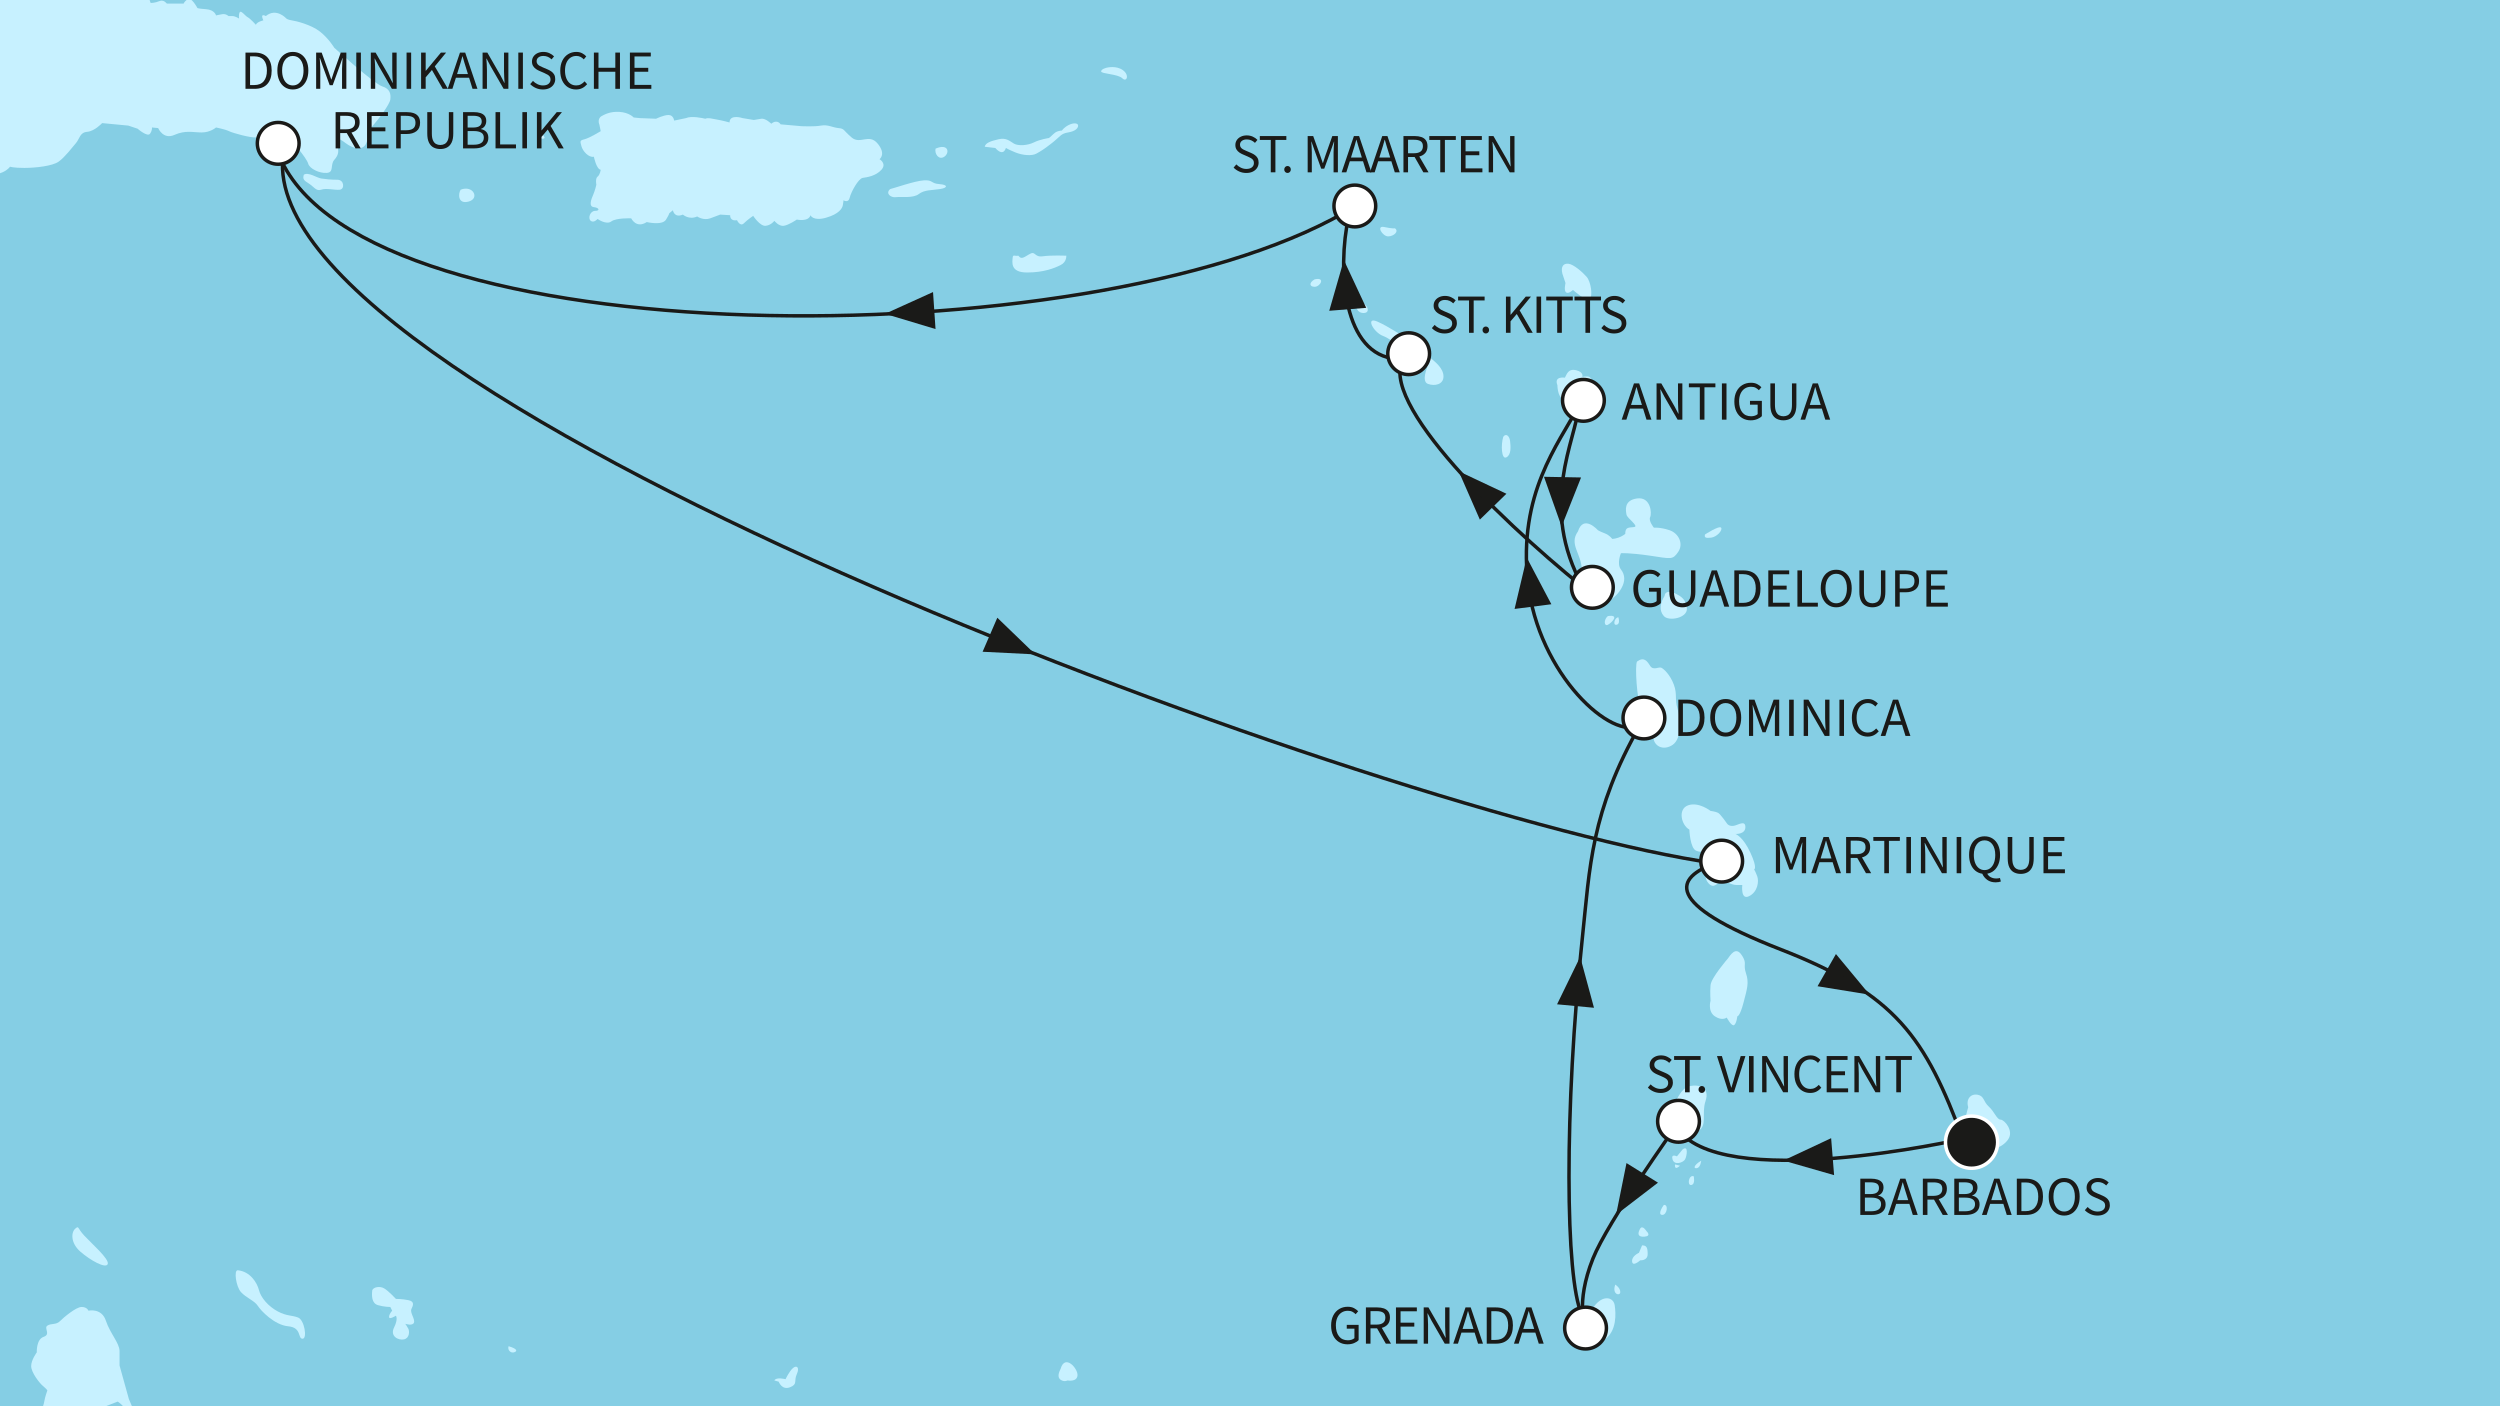 <?xml version="1.0" encoding="utf-8"?>
<!-- Generator: Adobe Illustrator 27.3.0, SVG Export Plug-In . SVG Version: 6.00 Build 0)  -->
<svg version="1.1" id="Ebene_1" xmlns="http://www.w3.org/2000/svg" xmlns:xlink="http://www.w3.org/1999/xlink" x="0px" y="0px"
	 viewBox="0 0 640 360" style="enable-background:new 0 0 640 360;" xml:space="preserve">
<rect x="0" y="0" width="640" height="360" fill="#808080" stroke="none"/>
<style type="text/css">
	
		.st0{clip-path:url(#SVGID_00000111905069310487216150000011718358157277073586_);fill-rule:evenodd;clip-rule:evenodd;fill:#85CEE4;}
	.st1{clip-path:url(#SVGID_00000111905069310487216150000011718358157277073586_);}
	.st2{fill-rule:evenodd;clip-rule:evenodd;fill:#C7F1FF;}
	.st3{clip-path:url(#SVGID_00000111905069310487216150000011718358157277073586_);fill:#1A1A18;}
	
		.st4{clip-path:url(#SVGID_00000111905069310487216150000011718358157277073586_);fill-rule:evenodd;clip-rule:evenodd;fill:none;stroke:#1A1A18;stroke-width:0.896;stroke-linecap:round;stroke-miterlimit:10;}
	.st5{fill:#1A1A18;}
	
		.st6{clip-path:url(#SVGID_00000111905069310487216150000011718358157277073586_);fill-rule:evenodd;clip-rule:evenodd;fill:#FFFFFF;stroke:#1A1A18;stroke-width:0.896;stroke-miterlimit:10;}
	
		.st7{clip-path:url(#SVGID_00000111905069310487216150000011718358157277073586_);fill:none;stroke:#1A1A18;stroke-width:0.896;stroke-miterlimit:10;}
	
		.st8{clip-path:url(#SVGID_00000111905069310487216150000011718358157277073586_);fill-rule:evenodd;clip-rule:evenodd;fill:#1A1A18;stroke:#FFFFFF;stroke-width:0.896;stroke-miterlimit:10;}
</style>
<g>
	<defs>
		<rect id="SVGID_1_" y="0" width="640" height="360"/>
	</defs>
	<clipPath id="SVGID_00000000202352170441992760000006630446777325813397_">
		<use xlink:href="#SVGID_1_"  style="overflow:visible;"/>
	</clipPath>
	
		<rect x="-808" y="-352.259" style="clip-path:url(#SVGID_00000000202352170441992760000006630446777325813397_);fill-rule:evenodd;clip-rule:evenodd;fill:#85CEE4;" width="1616" height="894.518"/>
	<g style="clip-path:url(#SVGID_00000000202352170441992760000006630446777325813397_);">
		<path class="st2" d="M77.772,44.74c-0.319,1.116,0,1.432,1.272,2.23
			c1.276,0.797,1.914,2.072,3.19,1.594c1.272-0.479,3.505,0.16,4.777,0
			c1.276-0.161,1.119-2.55-0.634-2.55c-1.753,0-3.029-0.158-4.143-0.318
			C81.115,45.535,78.886,43.942,77.772,44.74z"/>
		<path class="st2" d="M117.926,48.564c-0.638,0.956-0.795,3.824,2.072,3.028
			C122.865,50.795,121.113,47.29,117.926,48.564z"/>
		<path class="st2" d="M-184.673,25.459c0,0-2.391,3.823-2.233,6.692
			c0,0-1.91,1.435,0.319,2.549c0,0-0.477,1.436,0.795,2.392
			c1.276,0.955,1.757,1.113,1.757,1.113s2.386,2.392,4.143,2.073
			c1.753-0.318,3.662-1.116,4.462-1.116c0.796,0,2.067,1.912,5.577,2.868
			l6.053,4.94c0,0,2.39,2.391,2.71,4.143c0.319,1.754,0.795,2.55,1.91,2.391
			c1.119-0.16,1.433-0.477,1.433-0.477s1.757,1.274,2.552-0.16
			c0.796-1.433,0-2.71-1.433-3.188c-1.433-0.477-0.795-2.709,0.953-3.665
			c1.757-0.955,5.581-3.186,5.581-3.186s0.315,1.275,1.115,1.114
			c0.795-0.16,0.957-1.433,0.957-1.433l1.114-0.637c0,0-0.957,1.593,0.319,1.911
			c1.276,0.32,1.433-0.637,1.433-1.274c0-0.637-0.476-0.637-0.476-0.637
			l1.433-0.479c0,0,0.157,1.435,1.753,1.435c1.591,0,4.143-0.956,4.143-0.956
			l2.71-0.638l-0.319,1.114c0,0-0.796,1.594,0.795,1.594
			c1.595,0,3.186-0.796,3.186-0.796s1.438,1.275,3.505,1.275
			c2.071,0,2.233-0.16,2.233-0.16s2.391,1.116,5.258,1.116
			c2.871,0,6.057,1.434,6.057,1.434s2.705,1.754,5.096,0.797
			c2.391-0.955,5.738-2.391,8.286-2.072c2.552,0.32,3.667,1.275,4.305-0.158
			c0.638-1.435,3.505-1.754,6.853-1.912c3.344-0.16,6.053,0.797,9.239,0.318
			c3.186-0.477,6.057-0.637,7.172-0.318c1.114,0.318,5.576,1.912,5.576,1.912
			l4.781,4.143c0,0,0.476,2.072,3.348,3.665c2.867,1.594,4.143,3.187,3.824,4.781
			c-0.319,1.594,1.591,4.939,1.591,4.939l-1.11,1.436c0,0-2.395,2.39-0.481,2.231
			c1.914-0.161,5.577-1.436,7.487,1.113c1.91,2.55,2.871,5.898,3.986,5.736
			c1.114-0.157,3.029-3.823,3.186-5.257c0.157-1.435,1.914-4.303,2.552-4.94
			c0.638-0.638,1.91-2.55,2.71-3.187c0.795-0.637,3.82-4.622,3.82-5.578
			c0-0.956,0.162-0.956,0.162-0.956s1.276,1.116,3.186-2.391
			c1.914-3.506-0.319-8.445-0.476-9.402c-0.162-0.955-0.319-1.593-0.319-1.593
			s1.114,1.593,4.624,1.593c3.505,0,6.21,0.161,7.168-0.797
			c0.957-0.955,0.957-3.505,2.548-3.666c1.595-0.157,2.39,0.639,3.667-0.795
			c1.272-1.435,0.476-2.549,0.476-2.549s1.595-0.957,3.824-0.638
			c2.233,0.319,2.071,2.549,2.071,3.506c0,0.956,0,1.753,0,1.753
			s-2.229,2.549,0.957,3.505l0.957,0.798c0,0-1.914,0-1.433,1.434
			c0.476,1.435,4.462,0.479,5.896-0.158c1.433-0.638,1.91-1.435,1.91-1.435
			s0.8,0.318,3.667,0.318s7.172-0.477,8.763-1.593
			c1.595-1.116,3.505-3.665,4.466-4.781c0.953-1.114,0.953-2.707,2.867-2.868
			c1.91-0.158,3.82-2.231,3.82-2.231l6.695,0.638l2.39,0.797
			c0,0,2.548,2.231,3.186,1.275c0.638-0.956,0.481-1.593,0.481-1.593l1.591,0.16
			c0,0,1.276,3.027,4.143,1.753c2.867-1.275,4.781-0.637,7.01-0.637
			c2.233,0,3.667-1.275,3.667-1.275s2.39,0.477,3.343,0.956
			c0.957,0.477,5.581,1.753,7.014,1.593c1.433-0.16,5.1-0.956,7.01-0.318
			c1.91,0.637,5.896,5.736,6.215,7.011c0.319,1.274,2.867,2.549,4.781,2.39
			c1.91-0.158,0.796-2.072,1.91-3.347c1.119-1.275,1.276-2.23,0.638-3.984
			c-0.638-1.753,0.162-1.912,2.233-0.319c2.067,1.593,4.462,1.913,5.258,0.161
			c0.795-1.754,0.319-3.029,1.753-4.622c1.433-1.593,4.305-5.418,4.462-6.692
			c0.157-1.275,0-2.71-2.072-3.348c-2.071-0.637-12.272-9.878-12.272-9.878
			s-1.433-2.39-3.663-4.143c-2.233-1.754-6.057-2.71-7.172-2.869
			c-1.115-0.158-1.433-0.477-1.433-0.477s-2.548-2.868-5.262-0.637
			c0,0-1.591-0.956-0.634,1.114c0,0-1.595,0.319-1.914,1.116
			c0,0-1.433-1.593-2.067-1.912c-0.638-0.318-1.757-1.912-2.072-1.274
			c-0.323,0.637-0.162,1.593-0.162,1.593s-0.957-0.637-1.753-0.637
			c-0.8,0-0.957,0-0.957,0s-0.638-0.638-1.595-0.478
			c-0.953,0.159-1.591,0.318-1.591,0.318s-0.319-1.433-2.548-1.593
			c-2.233-0.158-2.233-0.319-2.233-0.319s-1.595-3.027-2.548-2.231
			c-0.957,0.798-0.957,1.117-0.957,1.117h-4.305c0,0-0.795-1.117-1.91-0.637
			c-1.114,0.478-2.233,0.478-2.233,0.478s-1.114-2.709-0.477-3.985
			c0.638-1.274,0.957-3.506,2.233-2.709c1.272,0.796,6.691,1.116,6.691,1.116
			s0.157,0.956,2.391,0.956c2.229,0,4.3-0.956,5.577-0.318
			c1.276,0.637,2.548,1.274,3.029,0.477c0.477-0.796,0.796-2.868,2.067-3.825
			c1.28-0.955,1.438-1.753,0.8-2.39c-0.638-0.637-2.552,0.637-3.824,0.637
			c-1.276,0-1.276-0.477-1.276-0.477s1.914-1.116,1.914-1.912
			c0-0.798,0.157-1.753-1.595-0.637c0,0-1.114,0.637-2.39,1.114
			c-1.272,0.478-1.272,2.231-1.272,2.231s-3.029-2.39-4.624-2.39
			c-1.591,0-5.577-0.161-6.372,0.956c-0.8,1.114-6.853,1.593-7.967,1.433
			c-1.114-0.159-3.824-3.027-3.824-4.303c0-1.274-0.638-4.303-1.595-5.417
			c-0.957-1.116-2.229-3.187-2.229-3.187s0.953-1.435,0.796-3.186
			c-0.162-1.755-2.072-3.825-5.896-3.666c-3.824,0.159-3.824,2.231-3.824,2.231
			s-1.433,0.478-3.029,0.318c-1.595-0.159-3.981-0.477-5.1-0.638
			c-1.115-0.159-3.982-2.548-4.62-4.461c-0.638-1.912-3.186-1.753-3.186-1.753
			l-1.119-0.796c-2.548-0.319-2.71,0.637-2.71,0.637s0,0.319-3.505,0.159
			c-3.505-0.159-5.096-1.275-7.967-3.824c-2.867-2.551-7.487-3.188-9.877-3.028
			c-2.39,0.159-4.939,1.433-4.939,1.433l-4.147,1.435c0,0,0-0.478-1.114-0.798
			c-1.114-0.318-0.953,1.275-0.953,1.275l-1.914,0.638c0,0-1.91-1.116-3.348-1.116
			c-1.433,0-4.62-1.912-7.167-2.71c-2.552-0.795-6.057,0.318-6.057,0.318
			s-0.795-0.318-1.752,0c-0.957,0.32-0.638,1.755-0.638,1.755l-0.638,0.956
			c0,0-3.186,0.637-4.143,2.549c-0.953,1.912,1.276,1.753,1.276,1.753l0.638,1.753
			l-2.548,0.637c0,0-3.029-0.159-4.781-0.637c-1.752-0.477-4.781,1.117-4.781,1.117
			s0-0.159-1.276-0.319c-1.272-0.161-2.072,0.478-2.71,0.956
			c-0.634,0.477-1.272-0.796-1.91-2.391c-0.638-1.593-2.871-0.956-2.871-0.956
			s-1.272-1.753-2.705-1.435c-1.433,0.319-1.433,1.275-3.19,1.275
			c-1.748,0-0.157,2.39-0.157,2.39l-1.276-0.796c0,0-0.638-2.071-0.953-2.869
			c-0.319-0.796-3.505-2.709-6.053-2.709c-2.556,0-4.466-2.868-5.262-3.186
			c-0.795-0.319-5.896-1.435-7.648-2.231c-1.753-0.798-4.624,0-4.624,0
			s-2.548,0.477-5.1,1.114c-2.548,0.637-5.415,0-7.01-0.158
			c-1.591-0.16-3.663,0.158-4.143,1.114c-0.476,0.956-3.186,2.392-5.1,3.187
			c-1.91,0.796-4.619-0.638-5.096,0.159c-0.481,0.796,2.391,1.275,2.391,1.275
			s-0.796,0.638-2.233,0.638c-1.433,0-3.186,3.027-2.229,5.417
			c0.957,2.391,3.505,3.028,5.096,3.505c1.595,0.48,5.581,0.161,6.219-0.318
			c0.634-0.478,0.796-1.275,0.796-1.275s2.548,2.39,3.667,2.072
			c1.114-0.319,1.753-1.276,1.753-1.276s4.938,3.348,5.891,3.348
			c0.957,0,1.276,0,1.276,0s5.419,2.867,6.057,3.665
			c0.638,0.796,0.638,2.071,2.229,2.39c1.595,0.319,1.752,0.159,1.752,0.159
			s-0.476,1.594,0.319,3.346l-0.795,0.319c0,0-1.91-1.114-2.391,0.637
			c-0.476,1.754,2.072,1.913,2.072,1.913v1.593c0,0-2.867-0.638-1.433,2.868
			c0,0-1.595-0.478-1.276,0.956c0.319,1.435,2.71,3.506,3.667,3.666l-0.162,2.071
			c0,0-2.386-0.318-3.662,0.796c-1.276,1.116-0.638,2.71,1.91,3.984
			c2.548,1.276,4.462,3.665,4.462,3.665s2.072,2.072,3.19,3.506
			c1.115,1.435,6.21,5.099,6.21,5.099s0.162,1.275,1.438,1.593
			c1.272,0.319,5.096,1.913,5.096,1.913l-0.634,1.274c0,0-0.638,1.275-0.638,2.71
			c0,1.433-0.162,1.912-1.438,1.912c-1.272,0-7.329,0.16-7.329,0.16
			s-1.433-1.275-3.186-0.798c-1.753,0.478-3.505,4.303-4.143,5.737
			c-0.638,1.435-4.781,1.116-4.781,1.116s-1.753-0.798-2.867-0.798
			c-1.115,0-1.753,0.479-1.753,0.479s-1.276-1.435-3.348-1.753
			c-2.072-0.319-6.053,0.318-6.053,0.318s-2.714-1.433-4.781-1.114
			c-2.072,0.318-5.577,0.16-8.286-1.274c-2.71-1.436-8.286-1.276-9.243-0.161
			l-3.981,0.957c0,0,0.315-2.073-0.162-2.71c-0.477-0.638,2.072,0.637,3.505,0.159
			c1.438-0.478,2.071-2.39,0.319-1.912c-1.752,0.477-3.348,0.637-5.257,0.637
			c-1.91,0-3.348,1.912-4.143,1.435c-0.795-0.479-2.867-2.072-5.257-1.275
			c0,0,0.157-0.319-1.276-0.956c-1.433-0.638-3.029-0.638-3.029-0.638
			s-1.114-0.637-2.39-0.637c-1.272,0-1.91-1.275-1.91-1.275
			s0.638-1.752-3.19-1.434c-3.82,0.319-6.849,0.478-6.849,0.478
			s-1.914-0.319-3.505,0.637C-182.602,22.43-186.107,23.228-184.673,25.459z"/>
		<path class="st2" d="M152.028,40.118c0,0,0.638,3.187,1.753,3.347
			c0,0-0.162,1.275-0.8,1.751c-0.634,0.48-0.315,2.074-0.315,2.074
			s-0.319,1.434-0.8,2.549c-0.477,1.116-1.272,3.028,0.162,3.187
			c1.433,0.158,1.591,0.955,0.319,0.955c-1.276,0-1.914,1.913-1.119,2.55
			c0.8,0.637,1.753-0.479,1.753-0.479s2.233,1.594,3.505,0.639
			c1.276-0.957,5.104-0.798,5.104-0.798s1.272,2.71,3.981,0.955
			c0,0,3.982,0.957,4.939-0.637c0.957-1.593,0.796-1.593,0.796-1.593l0.957-0.797
			c0,0,0.319,2.072,2.552,1.114c0,0,1.591,1.435,3.662,0.479
			c0,0,1.595,1.116,3.344,0.479c1.753-0.637,2.552-0.957,2.552-0.957l2.552,0.161
			c0,0-0.162,1.594,1.748,1.274c0,0,0.8,1.753,1.757,0.797
			c0.953-0.956,2.386-1.911,2.386-1.911s1.753,2.709,3.19,2.549
			c1.433-0.16,2.229-1.275,2.229-1.275s1.114,1.435,2.39,1.275
			c1.276-0.16,3.348-1.594,3.348-1.594s3.029,0.637,3.505-1.114
			c0,0,0.638,1.594,3.986,0.637c3.348-0.956,4.139-2.391,4.3-3.187
			c0.162-0.798,0.162-1.275,0.162-1.275s1.272,0.798,1.591-0.637
			c0.319-1.435,2.233-4.94,3.348-5.1c1.114-0.158,3.343-0.476,4.777-2.071
			c1.438-1.593-0.477-2.709-0.477-2.709s1.753-1.276-0.476-3.984
			c-2.229-2.71-4.466,0.319-6.691-1.594c-2.233-1.912-1.757-2.231-3.348-2.39
			c-1.595-0.16-2.71-0.957-4.462-0.638c-1.753,0.318-4.939,0.16-4.939,0.16
			l-5.419-0.479c0,0-0.8-1.434-2.39-0.16c0,0-1.433-1.435-2.548-1.274
			c-1.119,0.16-1.914,0.318-1.914,0.318l-2.871-0.479c0,0-3.344-1.113-3.344,1.118
			c0,0-1.689-0.492-3.479-0.794c-0.961-0.163-1.957-0.498-2.735-0.163
			c-0.638-0.161-3.505-0.798-4.939-0.161l-3.029,0.638
			c0,0-0.162-1.433-1.433-1.433c-1.276,0-3.186,0.956-3.186,0.956l-4.147-0.161
			l-1.591-0.158c0,0-1.119-1.275-3.667-1.435c-2.548-0.158-3.981,0.798-4.62,1.117
			c0,0-1.119,0.637-0.476,2.231l0.319,1.593c0,0-2.871,1.753-4.147,2.071
			c-1.272,0.319-1.114,0.48-0.795,1.754
			C149.157,38.685,150.752,40.436,152.028,40.118z"/>
		<path class="st2" d="M227.876,48.403c-1.276,1.117,0.157,2.232,1.434,2.073
			c1.276-0.161,4.462,0.319,5.896-0.798c1.433-1.114,3.348-0.955,5.419-1.275
			c2.072-0.318,2.072-1.113-0.157-1.274c-2.233-0.16-1.595-1.116-3.986-0.957
			C234.091,46.333,228.672,48.245,227.876,48.403z"/>
		<path class="st2" d="M239.506,38.047c-0.319,1.276,0.8,3.028,2.233,2.072
			C243.172,39.162,242.853,36.612,239.506,38.047z"/>
		<path class="st2" d="M283.327,17.331c0,0-1.434,0.319-1.434,0.956
			c0,0.638,4.3,0.638,5.419,1.754c1.114,1.116,1.914-0.798,0.157-2.073
			C285.718,16.694,283.327,17.331,283.327,17.331z"/>
		<path class="st2" d="M252.097,37.568l2.71,0.32c0,0,1.91,2.39,2.705,0
			c0,0,0.481,0.317,2.39,1.114c1.914,0.796,4.305,0.957,5.419,0.32
			c1.114-0.638,1.753-0.957,3.986-2.711c2.229-1.751,2.229-2.39,4.139-2.707
			c1.914-0.319,2.552-1.116,2.552-1.754s-1.114-0.795-2.391-0.158
			c-1.272,0.637-1.753,1.433-1.753,1.433s-1.272,0-2.071,0.797
			c-0.796,0.797-1.276,1.116-1.276,1.116s-2.229,0.318-3.824,1.116
			c-1.591,0.795-3.982,0.956-5.096,0.319c-1.114-0.637-1.914-1.594-3.986-1.117
			C253.53,36.136,252.254,36.612,252.097,37.568z"/>
		<path class="st2" d="M259.268,65.773c-0.162,1.435-0.638,3.985,3.667,3.985
			c4.3,0,7.01-1.117,8.601-1.913c1.595-0.798,1.434-2.391,1.434-2.391
			s-3.82-0.158-6.057,0.16c-2.229,0.319-1.748-1.593-3.501-0.479
			c-1.757,1.116-2.072,1.116-2.71,0.319
			C259.745,65.614,259.426,65.135,259.268,65.773z"/>
		<path class="st2" d="M399.972,70.075l0.795,2.391c0,0-0.476,1.914,0.157,2.39
			c0.638,0.479,1.757-0.638,1.757-0.638s3.501,3.188,4.301,2.39
			c0.796-0.795,0.319-4.462-0.8-5.736c-1.115-1.275-3.344-3.188-4.62-3.346
			C400.291,67.367,399.492,68.164,399.972,70.075z"/>
		<path class="st2" d="M400.61,96.686c0,0-2.871-0.477-1.914,1.912c0,0,0,2.708,1.276,3.505
			c1.272,0.798,3.662,0.638,3.662,0.638s1.595,0.8,2.71,0.159
			c1.114-0.636,1.114-0.955,1.114-0.955s2.391,0,2.391-2.231
			c0-2.231-2.229-1.91-2.229-1.91s-0.162-1.438-1.276-1.438
			c-1.114,0-1.276,0.162-1.276,0.162s0.481-1.274-1.595-1.755
			C401.406,94.295,401.087,95.891,400.61,96.686z"/>
		<path class="st2" d="M403.954,136.044c-2.39,3.348,0.957,5.738,0.957,9.72
			c0,3.986,1.272,9.082,4.3,8.767c3.029-0.319,4.943-2.233,5.896-3.986
			c0.957-1.753,0.957-3.344-0.157-4.781c-1.115-1.433,0-4.143,0-4.143
			s2.071-0.157,7.491,0.638c5.415,0.8,5.734,1.114,7.167-0.957
			c1.438-2.071,0.162-4.777-2.229-5.577c-2.391-0.796-3.986-0.638-3.986-0.638
			s-1.429-1.753-0.953-2.705c0.477-0.957,0.158-5.257-3.348-4.781
			c-3.505,0.477-2.867,3.186-2.71,4.143c0.162,0.953,3.348,3.024,1.914,3.186
			c-1.433,0.157-2.233,0-2.233,1.753c0,0-0.796,0.638-1.753,0.957
			c-0.953,0.319-1.591,0.319-1.591,0.319s-0.638-0.957-1.914-1.433
			c-1.276-0.481-1.753-0.8-1.753-0.8S405.387,131.581,403.954,136.044z"/>
		<path class="st2" d="M436.461,136.843c0,0,3.667-2.391,4.143-1.757
			c0.477,0.638-1.114,2.391-2.548,2.552
			C436.622,137.796,436.303,137.639,436.461,136.843z"/>
		<path class="st2" d="M426.103,152.616c-1.114,1.753-1.434,3.667-0.157,5.1
			c1.276,1.433,6.053,0.477,5.896-1.914c-0.162-2.39-1.595-3.186-2.867-3.824
			C427.698,151.344,426.265,151.182,426.103,152.616z"/>
		<path class="st2" d="M411.602,157.716c-1.114,0.957-0.957,2.71,0,2.233
			C412.559,159.469,414.792,157.235,411.602,157.716z"/>
		<path class="st2" d="M414.312,158.035c0.319,1.114,0.157,1.914-0.638,1.914
			C412.878,159.949,413.359,158.035,414.312,158.035z"/>
		<path class="st2" d="M419.093,169.346c-0.638,0.8,0,10.2,0.957,11.634
			c0.953,1.438,2.067,2.072,2.067,2.072s1.119,2.867,1.119,5.419
			c0,2.548,2.552,3.824,4.939,2.229c2.391-1.595,2.072-6.691,1.276-9.239
			c-0.796-2.552,0-3.667-0.957-6.215c-0.957-2.552-2.548-3.986-3.186-4.305
			s-2.072,0.795-2.867-0.476C421.641,169.188,420.845,168.074,419.093,169.346z"/>
		<path class="st2" d="M432.479,212.372c0,0,0.157,4.781,1.753,5.419
			c1.595,0.638,1.91-0.162,1.91-0.162s0.162,2.71,2.072,2.71
			c1.914,0,3.186,0.481,3.186,0.481s0.481,1.748-0.796,1.748
			c-1.276,0-2.548-1.591-3.666,0.319c-1.11,1.914,0.799,4.305,1.914,3.828
			c1.114-0.481,1.914-1.433,1.914-1.433s2.548,1.272,3.662,1.272
			c1.119,0,1.595,0,1.595,0s-0.476,3.986,1.753,2.867
			c2.229-1.115,2.548-3.824,2.072-5.1c-0.477-1.272-0.8-1.753-0.8-1.753
			s0.957-0.157-0.953-4.296c-1.914-4.147-3.824-4.785-3.824-4.785
			s2.548,0.162,2.548-1.748c0-1.914-1.91-0.481-3.029-0.323
			c-1.114,0.157-1.591-0.477-1.591-0.477s-1.753-2.552-2.391-2.867
			c-0.638-0.319-1.91-0.481-1.91-0.481s-3.033-2.39-5.738-1.434
			C429.451,207.114,430.403,211.257,432.479,212.372z"/>
		<path class="st2" d="M442.36,245.355c0,0-4.305,4.943-4.462,6.853
			c-0.162,1.914,0,3.986,0,3.986s-0.8,2.71,1.11,3.982
			c1.914,1.276,3.029,0.319,3.029,0.319s1.276,2.391,1.914,1.914
			c0.638-0.481,0.795-2.233,0.795-2.233s0.638,0.162,1.595-3.501
			c0.957-3.667,1.434-5.1,0.638-7.495c-0.8-2.39,0.319-2.39-0.957-4.462
			C444.747,242.65,443.632,243.445,442.36,245.355z"/>
		<path class="st2" d="M428.336,283.757c-0.638,2.395-0.8,3.509-0.162,4.943
			c0.638,1.434,3.667,2.391,6.372,0.953c2.714-1.429,0.957-4.462,2.076-7.806
			c1.114-3.348-1.433-4.305-3.986-3.824
			C430.088,278.5,428.655,282.805,428.336,283.757z"/>
		<path class="st2" d="M420.369,318.816l-0.8,1.91c0,0-1.91,0.8-1.748,2.233
			c0.157,1.434,2.072-0.319,2.072-0.319s1.91,0.157,1.91-1.595
			C421.802,319.297,421.483,318.816,420.369,318.816z"/>
		<path class="st2" d="M419.892,314.512c-0.638,1.119-0.8,2.233,1.11,2.072
			c1.914-0.157,0.481-1.429,0.481-1.429S420.526,313.559,419.892,314.512z"/>
		<path class="st2" d="M425.945,308.459c0,0-1.753,2.386-0.481,2.552
			C426.741,311.168,427.221,308.297,425.945,308.459z"/>
		<path class="st2" d="M430.727,294.277l-1.434,1.753c0,0-1.595-0.796-1.119,0.795
			c0.481,1.595,2.71,0.8,3.186,0C431.841,296.029,432.318,293.001,430.727,294.277z"/>
		<path class="st2" d="M433.594,301.125c0,0,0.476,2.076-0.638,2.237
			C431.841,303.52,432.318,300.649,433.594,301.125z"/>
		<path class="st2" d="M408.097,334.432c-2.072,1.914-1.272,6.853-2.391,7.81
			c-1.114,0.957-1.753,0.795-2.072,1.91c-0.315,1.114,3.667,1.114,7.01-1.115
			c3.348-2.229,3.029-6.853,2.714-8.924
			C413.035,332.041,410.33,331.403,408.097,334.432z"/>
		<path class="st2" d="M503.865,283.443c-0.319,1.272-0.953,2.548-0.319,4.3
			c0.638,1.753,1.276,4.3,3.505,5.738c2.233,1.429,5.419,0.477,7.014-1.757
			c1.591-2.229-0.957-5.096-1.914-5.096c-0.957,0-1.595-2.071-3.024-3.348
			c-1.438-1.272-1.119-2.71-2.871-3.029
			C504.503,279.938,503.231,281.371,503.865,283.443z"/>
		<path class="st2" d="M271.536,350.366c-0.476,0.957-0.953,2.229,0,2.867
			c0.957,0.638,1.753,0.162,1.753,0.162s2.395,0.476,2.552-1.276
			C275.998,350.366,272.651,346.546,271.536,350.366z"/>
		<path class="st2" d="M198.236,353.395l1.114,0.319c0,0,0.8,2.233,2.871,1.434
			c2.067-0.796,0.953-1.591,1.753-3.348c0.795-1.753,0-2.386-0.957-1.591
			c-0.953,0.795-1.914,2.867-1.914,2.867S198.717,352.438,198.236,353.395z"/>
		<path class="st2" d="M95.301,330.289c-0.162,1.433-0.162,3.348,1.433,3.824
			c1.591,0.476,3.186,0.476,3.186,0.476l0.477,0.957c0,0-0.796,0.8-0.796,1.595
			c0,0.795,1.753-0.319,1.753-0.319s0.638,0.8-0.476,3.024
			c-1.115,2.233,1.114,3.352,2.548,3.033c1.433-0.319,1.433-2.072,1.114-2.71
			c-0.319-0.638-0.795-1.276-0.795-1.276s1.914,0.638,2.233-0.319
			c0.315-0.953-1.119-2.548-0.638-3.505c0.476-0.957,0.795-1.91-0.8-2.229
			c-1.595-0.323-3.186-0.323-3.186-0.323s-1.914-2.072-3.029-2.705
			C97.211,329.174,95.616,329.493,95.301,330.289z"/>
		<path class="st2" d="M19.292,314.512c-1.097,0.914-1.276,3.667,1.272,5.9
			c2.552,2.229,6.534,4.458,7.014,3.182c0.477-1.272-4.305-5.415-6.057-7.329
			C19.768,314.354,20.244,313.716,19.292,314.512z"/>
		<path class="st2" d="M365.394,93.979c0,0-1.595,3.665,0.157,4.3
			c1.753,0.64,3.981,0.16,3.981-1.912c0-2.072-2.067-3.665-3.186-4.62
			c-1.114-0.955-5.734-5.417-7.167-5.896c-1.434-0.481-3.348-2.072-6.534-3.507
			c-3.186-1.433-1.119,2.712,1.434,3.667c2.548,0.955,5.896,4.303,7.491,5.417
			C363.161,92.543,365.394,93.979,365.394,93.979z"/>
		<path class="st2" d="M347.55,77.249c-0.8,1.431,0,3.026,1.748,2.867
			C351.05,79.954,349.936,77.249,347.55,77.249z"/>
		<path class="st2" d="M336.554,71.511c-1.438,0.798-1.438,1.91,0,1.91
			C337.983,73.421,339.421,70.872,336.554,71.511z"/>
		<path class="st2" d="M357.108,58.443c0,0-0.481,0.161-2.71-0.319
			c-2.233-0.477-0.476,2.391,0.957,2.391
			C356.789,60.515,358.222,59.241,357.108,58.443z"/>
		<path class="st2" d="M344.359,48.882c-0.319,1.275-0.957,3.825,1.433,3.985
			c2.391,0.16,2.867-1.433,2.233-2.072c-0.638-0.638-0.961-1.117-0.961-1.117
			s0.961-1.114,0-1.275C346.112,48.245,344.359,48.882,344.359,48.882z"/>
		<path class="st2" d="M60.88,325.188c-1.063-0.106-0.476,4.143,0.796,5.577
			c1.276,1.434,3.505,2.233,4.305,3.509c0.796,1.272,4.3,4.939,7.806,5.258
			c3.509,0.315,2.391,3.186,3.667,3.186c1.276,0,0.477-4.781-1.114-5.419
			c-1.595-0.638-2.871-0.319-5.262-1.591c-2.386-1.276-4.3-3.509-4.777-5.419
			C65.819,328.379,64.066,325.508,60.88,325.188z"/>
		<path class="st2" d="M-544.321,524.696c0.955-0.638,1.433-1.438,1.433-1.438
			s7.967,1.914,9.56,2.233c1.594,0.319,5.418,2.072,6.375,2.386
			c0.955,0.319,2.231,1.595,1.592,1.757c-0.637,0.157,0,1.276,0,1.276
			s-0.637,0.477,0.16,1.272c0.797,0.8,1.274,0.957,1.274,0.957
			s1.117,0.957,1.593,2.229c0.48,1.276,1.594,0,1.594,0l0.798,0.8
			c0,0-1.116,0.476-0.957,1.433c0.16,0.953,1.275,0.795,1.275,0.795l-0.955,1.433
			c0,0,0.796,0.957,1.912,0.162l1.114,0.319l60.233,0.319l-2.549-3.186
			c0,0,0-2.714-2.071-3.667c-2.072-0.957-4.94-2.867-5.577-7.01
			c-0.639-4.147,5.258-7.172,6.054-7.172c0.797,0,3.985,0.315,6.373-0.8
			c2.391-1.114,5.579-1.91,7.491-3.662c1.911-1.757,4.622-2.072,6.055-3.986
			c1.435-1.91,2.549-2.705,2.549-2.705s1.274-5.262,3.824-6.057
			c2.549-0.796,2.71-3.824,1.912-5.1c-1.148-1.838,2.072-4.143,2.072-4.143
			s6.853-1.114,7.49-2.867c0.637-1.753,0.798-2.072,0.798-2.072
			s0.318-1.433,3.345-2.071c3.027-0.638,13.385-0.8,14.979-0.319
			c1.593,0.481,2.071,1.272,2.071,1.272l2.869,0.323c0,0,4.621,2.548,5.099,3.186
			c0,0,2.072,3.186,3.186,3.986c1.116,0.795,1.753,0.315,1.753,0.315
			s0.319,0.481,0.638,1.276c0.319,0.796,1.594-1.753,1.594-1.753l0.477,0.957
			c0,0-0.796,2.067,1.912,2.548c2.708,0.477,1.913,0.319,1.913,0.319l-0.637,1.114
			c0,0,1.274,2.233,3.026,3.186c1.753,0.957,1.275-1.91,1.275-1.91
			s0.159,0.157,0.477,1.276c0.32,1.114,2.071,0.795,2.071,0.795l0.638,1.434
			c0,0-0.638,0.638-1.275,0.957c-0.637,0.315,1.912,4.458,1.912,4.458
			s0.16,0-0.157,1.438c-0.32,1.434,1.751,2.71,1.751,2.71
			s0.319,0.476,1.435,1.753c1.116,1.276,1.434,1.748,2.55,1.748
			c1.114,0,1.274-1.429,1.594-2.225c0.317-0.8-1.594-1.914,0.955-1.757
			c2.55,0.157,3.984-0.638,3.984-0.638s-0.478,2.871,0.477,2.871
			c0.957,0,3.825-1.914,3.825-1.914s0,0.638,0,1.438
			c0,0.795-1.754,3.186-2.072,4.3c-0.319,1.114-1.433,0.157-2.55,0.319
			c-1.114,0.157-0.159,1.272-0.159,1.272s-2.072,0-2.072,1.119
			c0,1.114,3.188,2.391,3.188,2.391s0.159,0.319-1.435,3.186
			c-1.593,2.867-4.462,3.029-5.418,2.705c-0.955-0.315-0.798-2.391-0.798-2.391
			s-1.751,0.8-2.071,2.076c-0.318,1.272,1.434,3.824,1.753,6.215
			c0.318,2.386,3.824,4.143,3.824,4.143l903.025,0.157c0,0-1.438-2.391-2.395-3.024
			c-0.953-0.642-3.505-3.667-4.3-4.943c-0.796-1.276-30.116-18.006-30.116-18.006
			l-2.548,0.795c0,0,0.634,0.957,1.434,1.757c0.795,0.795-3.348-0.961-3.348-0.961
			s-5.577-8.763-9.562-10.196c-3.981-1.434-6.534-1.914-7.967-1.914
			s-4.939-0.476-7.329-0.315c-2.39,0.157-1.914,3.024-1.914,3.024l-1.753,1.914
			l-1.272,0.157c0,0-2.391-0.634-4.143-0.634c-1.753,0-4.62-1.914-4.62-2.714
			c0-0.795,0.953-1.591,0.953-1.591l1.434,0.157c0,0,2.871-0.476,2.552-1.748
			c-0.319-1.276-4.939-0.638-4.939-0.638s-0.957-1.914,0-3.029
			c0.953-1.119,0.953-2.072,0.953-2.072s-0.638,0.796-1.753,1.591
			c-1.114,0.795-2.39,0-2.39,0s2.548-1.591,2.548-2.386
			c0-0.8-1.748-2.391-1.748-2.391l-2.552,1.276v-0.961c0,0,3.029-1.11,2.552-1.753
			c-0.481-0.634-2.072,0.476-3.352,0.8c-1.272,0.319-2.386-1.595-2.386-1.595
			s2.709-0.476,3.505-0.957c0.795-0.477,0.638-1.272,0.319-2.229
			c-0.319-0.957-3.505-0.476-3.505-0.476l-0.319-0.957c0,0,1.753,0.157,2.867-0.795
			c1.114-0.957,1.595-1.276,2.072-2.076c0.476-0.795-2.71,0.319-2.71,0.319
			l-0.157-1.114l0.315-1.115c0,0,0.961-0.162,1.757-1.114
			c0.796-0.957,0.157-2.39,0.157-2.39s0.477-0.319,0.162-1.757
			c-0.319-1.434-2.233-0.634-2.233-0.634s-1.433-0.162-3.824,1.276
			c-2.391,1.433-4.3,0.472-4.3,0.472l1.591-0.634c0,0,2.45-0.953,1.178-0.476
			c-1.276,0.481,2.39-0.987,2.965-1.276c0.957-0.476,1.914-2.071,3.029-2.548
			c1.114-0.481,1.276-2.548-1.591-6.215c-2.871-3.667-6.057-3.186-6.057-3.186
			c-0.638-2.548-5.577-3.029-5.577-3.029s-3.981-1.119-5.257-1.753
			c-1.276-0.638-9.72-8.767-11.315-10.039c-1.595-1.276-3.186-0.795-3.186-0.795
			s-1.595-1.276-4.781-2.714c-3.186-1.429-3.029-1.591-2.71,0.638
			c0.319,2.233,1.434,3.348,1.434,3.348s-2.71,0.162-6.053-1.272
			c-3.348-1.438-3.348,0.634-3.348,0.634h-1.753
			c-2.233-3.348-6.853-7.167-9.72-8.444c-2.871-1.276-6.057-2.233-7.01-0.795
			c-0.957,1.429-3.824,3.344-3.824,3.344c-2.39-1.591-2.233,2.39-2.233,2.39
			l-3.024-1.91c0,0,1.11-0.162,1.91-1.753c0.796-1.595-0.638-2.714-0.638-2.714
			c-0.319-1.91-2.548-1.591-2.548-1.591s-0.638-2.548-1.753-5.096
			c-1.119-2.552-3.029-3.033-4.781-3.667c-1.753-0.638-2.071,0.157-1.276,3.824
			c0.795,3.663-0.795,3.029-0.795,3.029s0.476-0.638,0.476-1.753
			c0-1.119-1.91-3.667-1.91-3.667c0.319-2.391-0.957-4.466-0.957-4.466
			c2.548-0.476,1.91-2.229,0.957-3.186c-0.957-0.953-4.143-4.458-4.62-5.734
			c-0.481-1.276-2.714-0.638-2.714-0.638s0.319-1.276-0.319-1.434
			c-0.634-0.162,1.276-0.957,2.71-1.434c1.433-0.476,3.667,0.477,4.305-0.319
			c0.638-0.799,4.939,0.477,4.939,0.477s1.753,1.114,3.029,0.481
			c1.272-0.638,2.39,0.476,3.505,0.476c1.114,0,2.229-0.638,2.229-0.638
			s0.319,0.957,1.753,0.957c1.438,0,3.828-3.505,3.828-3.505
			s4.3-0.157,4.939-0.477s1.91,0.319,2.39-0.319
			c0.477-0.642,4.3-0.8,5.738-0.8c1.434,0,6.21-2.39,7.01-3.505
			c0.795-1.115-2.233-0.638-4.305-0.157c-2.072,0.476-1.91,0.319-8.605,0.795
			c-6.691,0.477-9.877-0.795-9.877-0.795s-2.233-0.319-3.667-0.481
			c-1.433-0.157-13.386-0.953-13.386-0.953c-1.753-2.233-4.3,0.476-4.3,0.476
			s-1.914,1.115-5.258,1.91c-3.348,0.8-5.577-1.753-10.358-1.591
			c-4.781,0.157-6.695,2.548-6.695,2.548s-3.824-0.319-5.891,0
			c-2.076,0.319-4.624,1.434-6.853,1.91c-2.233,0.481-6.215-0.157-6.695-0.953
			c-0.477-0.8-4.462-1.114-4.462-1.114s-0.795-1.434-1.91-1.119
			c-1.114,0.319-0.319,1.757-0.319,1.757s-1.595,0.953-2.391,1.272
			c-3.186-0.319-3.505,0.481-3.505,0.481l-2.072,0.157
			c-0.957-0.315-2.233-1.276-4.305-1.114c-2.071,0.157-3.343,2.39-3.981,0.957
			c-0.638-1.433-2.391-0.481-3.505-1.119c-1.119-0.634-2.867-0.157-1.914,3.348
			c0.957,3.505,1.272,3.824,2.71,3.029c1.433-0.8,1.595-1.753,2.71-2.233
			c1.114-0.476,7.81,0.319,10.039,0.8c2.229,0.476,4.781-0.319,6.215,0.476
			c1.433,0.8,5.415,2.552,5.415,2.552s-2.386,0.953-3.024,1.114
			c-0.446,0.111-4.713,0.587-9.247,0.468c-1.982-0.055-4.79,0.004-6.049-0.63
			c-4.147-2.072-4.462,0.481-5.419,1.276c-0.957,0.795-0.957,1.276-2.867,1.276
			c-1.914,0-2.072,0.795-4.147,1.114c-2.071,0.319-0.476,1.91-1.91,2.229
			c-1.433,0.319-2.71,1.119-1.276,1.757c1.434,0.638,2.71-1.438,2.552-0.323
			c-0.162,1.119-1.438,1.276-1.438,1.276s-4.462,0.8-7.487,0.8
			c-3.029,0-3.186,2.548-4.462,2.705c-1.272,0.162-1.914,1.119-1.914,1.119
			s-0.157,2.072-1.114,3.186c-0.957,1.114-5.738,1.91-7.967,1.591
			c-2.229-0.315-6.21,0-7.329,0.957c-1.119,0.957-3.348,0.638-3.348,0.638
			s-1.272-1.753-4.143-2.39c-2.867-0.638-5.258,1.753-5.258,1.753
			s-0.162,0.157-0.957-1.115c-0.795-1.276-3.505-1.91-6.848-3.509
			c-3.348-1.591-10.996-2.867-10.996-2.867s-0.638,0-1.595-1.272
			c-0.953-1.276-3.986-2.229-4.939-2.71c-0.957-0.477-6.695-5.258-7.648-5.896
			c-0.957-0.638-0.8-1.114-1.114-2.229c-0.319-1.119-2.233-1.595-2.233-1.595
			l-1.276-1.914c0,0,3.509,1.114,3.824-0.477c0.319-1.591-1.753-1.276-1.753-1.276
			c-0.953-0.953-3.82-0.953-3.82-0.953c-3.352-3.19-5.581-1.757-6.219-1.114
			c-0.634,0.634-1.433,1.272-3.344,0.795c-1.914-0.481-16.415-1.119-21.673-0.481
			c-5.257,0.638-14.182,2.71-15.777,3.029c-1.591,0.319-8.92,0.957-9.562,0.957
			c-0.634,0-6.21,0.157-8.444,1.114c-2.229,0.953-4.939,1.119-7.172,0.795
			c-2.229-0.319-5.891,1.272-5.891,1.272c-1.757-0.472-3.667,0.642-3.667,0.642
			s-0.477-0.162-1.595-0.957c-1.115-0.8-3.186-0.477-3.186-0.477
			s-1.591-0.481-4.462-0.481c-2.867,0-3.986-3.662-5.1-4.62
			c-1.114-0.957-1.591-2.071-3.186-5.1c-1.591-3.024-0.476-4.462,0.638-5.419
			c1.114-0.953,3.029,0.319,3.348-1.272c0.315-1.595-0.638-2.072-1.757-3.348
			c-1.11-1.272-2.548-3.824-3.024-5.1c-0.481-1.272-3.186-5.415-3.186-6.372
			c0-0.957-0.8-1.433-2.233-1.114c-1.433,0.315-2.229-1.753-3.029-2.552
			c-0.795-0.795-2.39-1.91-3.343-1.91c-0.957,0-2.391-0.957-3.029-2.39
			c-0.638-1.434-2.071-1.276-2.867-0.957c-0.8,0.319-4.624-2.233-5.1-3.509
			c-0.476-1.272-2.71-1.429-4.143-1.429s-3.186,0.315-4.62,0.481
			c-1.433,0.157-3.029-0.166-3.828-1.757c-0.796-1.595-2.867,0-3.982-1.276
			c-1.114-1.272-2.233,0.481-2.867-0.319c-0.638-0.795-2.071-1.748-3.986-0.634
			c-1.91,1.114-3.824,0.476-6.691,0.319c-2.871-0.162-4.143,1.748-6.057,2.229
			c-1.91,0.477-3.505-1.595-4.458-3.348c-0.957-1.748-3.509-7.806-3.509-7.806
			l-2.39-8.605c0,0,0-1.595,0-3.667c0-2.071-2.391-4.458-3.505-7.81
			c-1.114-3.344-4.462-2.548-4.462-2.548s-0.315-0.957-1.748-0.957
			c-1.434,0-4.624,2.71-5.581,3.667c-0.953,0.957-2.229,0.477-3.186,1.114
			c-0.957,0.642,0.957,2.229-0.957,2.871c-1.91,0.638-1.753,3.981-1.753,3.981
			s-1.433,1.91-1.433,3.509c0,1.591,2.072,4.3,3.029,5.1
			c0.953,0.791,1.115,1.114,1.115,1.114s-0.634,1.753-0.796,2.867
			c-0.162,1.114-1.119,2.705-0.481,3.667c0.642,0.953,6.534-0.323,8.609-0.961
			c2.067-0.638,4.458-1.591,4.458-1.591s0.157,1.272,2.548,0.319
			c2.395-0.957,3.667-1.434,3.667-1.434s1.595,0.953,2.072,2.386
			c0.477,1.438,2.229,5.738,1.91,6.853c-0.315,1.114-3.982,3.509-3.982,3.509
			l-1.914-0.481c0,0,0-1.434-0.634-1.914c-0.638-0.477-0.8-0.477-0.8-0.477
			s0-2.071-1.91-0.476c0,0,0-2.072-0.638-1.595
			c-0.638,0.481-1.595,1.114-1.595,1.114s0.162-0.796-2.229-0.634
			c-2.39,0.157-0.481,1.429-0.481,1.429l-0.319,2.238c0,0-2.067-1.599-2.386,0.634
			c0,0-0.796-1.91-1.753-1.595c-0.957,0.319-0.957,1.119-1.114,2.076
			c-0.162,0.953-1.276,2.067-1.276,2.067l-2.552,1.119c0,0-1.433-0.481-2.229,0
			c-0.795,0.476-0.795,0.795-0.795,0.795s-1.115,0.319-2.233,0.638
			c-1.114,0.319-2.072,0-2.71,0.8c-0.634,0.791-0.953,1.114-0.953,1.114
			s-2.071-1.114-3.509-0.166c-1.433,0.961-1.591,1.918-2.39,2.233
			c-0.796,0.319-7.01,0-8.444,0.638c-1.433,0.638-1.914,0.957-1.914,0.957
			s-4.3-0.638-5.734,0.796c-1.433,1.434-2.391,2.233-2.391,2.233
			s-9.082,5.577-12.906,6.691c-3.824,1.114-5.419,1.595-5.419,1.595
			s-5.1-1.119-5.734,0.319h-2.552c0,0-1.114-1.595-2.391-2.076
			c-1.276-0.477,0.796,2.714,1.753,2.871c0.957,0.157,1.595,0.157,2.391,0.157
			c0.8,0,2.39,2.233,2.39,2.233s-1.114,0.795,0.319,3.186l-3.505,1.753
			c0,0-2.178-0.744-3.292,0.055c-1.114,0.795,2.016,4.564,2.016,6.159
			s1.276,2.391,1.276,2.391s0,0.162-1.914,0.481
			c-1.91,0.315-0.795,1.591,1.114,2.863c1.914,1.276,3.19,1.918,2.714,3.509
			c-0.485,1.595,0.796,7.329,4.139,10.358c3.348,3.024,5.419,8.286,5.419,8.286
			s1.595,4.458,3.186,5.1c1.595,0.634,1.595,0.634,1.595,0.634l2.71,2.867
			c0,0,0.319,7.81,1.433,9.401c1.114,1.599-0.477,8.924-0.477,11.795
			c0,2.867,0.634,4.62,0.634,4.62s-6.853,4.943-7.648,6.695
			c-0.425,0.953-0.689,2.654-1.859,2.973c-1.166,0.319-3.93,2.016-6.585,3.611
			c-2.659,1.595-9.243,0.532-10.413,0.957c-1.166,0.425-2.761,0.213-2.761,0.213
			s-0.425-1.914-1.17-2.765c-0.744-0.847-2.016-1.059-2.016-1.059
			s0.532-2.127,0.319-4.573c-0.213-2.442,0.315-2.335,1.059-4.883
			c0.744-2.552-0.532-3.186-1.91-4.037c-1.383-0.851-2.233-1.276-3.93-1.276
			c-1.701,0-2.446-1.059-4.568-2.867c-2.127-1.808-2.765-3.93-2.973-4.994
			c-0.217-1.059,0.208-2.871-2.127-5.419c-2.335-2.548-3.718-5.734-3.718-5.734
			c6.266-6.266,7.01-11.685,7.01-11.685s1.382-0.532,2.871-1.383
			c1.485-0.847,1.91-2.016,1.91-2.016s0.319-0.217,0.957-0.851
			c0.638-0.638,1.804-3.399,3.399-6.802c1.595-3.399,4.037-4.037,5.1-4.245
			c1.059-0.213,2.02-1.276,2.335-2.127c0.319-0.847,0.426-3.186,0.426-4.037
			c0-0.851,1.17-4.356,1.17-6.695c0-2.335-3.399-6.266-4.143-7.116
			c-0.744-0.847-0.957-4.671-1.063-5.84c-0.106-1.165-3.08-2.765-3.08-2.765
			l1.914-0.634c0,0,2.973,1.059,2.867,1.808c-0.106,0.74,0.213,1.272,0.851,1.272
			c0.634,0,0.421-1.697,0.421-1.697s0.425,0.527,0.638,1.276
			c0.213,0.74,1.489-0.217,1.489-1.276c0-1.068-0.532-1.068-1.489-1.382
			c-0.953-0.319-2.123-1.383-2.123-1.383s-2.02-0.957-4.037-2.442
			c-2.02-1.489-4.568-4.887-5.1-6.164c-0.532-1.272-3.08-6.691-3.505-8.499
			c-0.426-1.803-1.383-7.436-0.532-8.499c0.851-1.059,12.004-4.675,18.061-5.627
			c6.053-0.957,6.904-0.851,9.239-3.08c2.339-2.233,2.871-5.419,4.249-7.01
			c1.383-1.599,5.313-3.722,6.266-4.041c0.961-0.319,3.084-2.335,1.493-4.994
			c-1.595-2.654-4.573-7.223-4.781-8.601c-0.217-1.383-2.978-3.399-3.718-3.505
			c-0.744-0.106-1.276-0.106-1.276-0.106s-1.059-1.063-2.659-1.276
			c-1.591-0.213-2.867-0.213-2.867-0.213s0.426-1.059-1.484-1.702
			c-1.914-0.638-3.509-0.851-4.462-0.851c-0.957,0-1.808,0-1.808,0
			s-1.595-1.484-3.399-0.638c-1.808,0.851-2.548,1.489-2.335,2.552
			c0,0-0.638,0.638-0.111,2.021c0,0-1.059,0.527-1.272,1.272
			c0,0-1.489-0.425-1.595,0.319c-0.102,0.744-0.638,1.063-0.638,1.063
			s-0.213-0.638-0.74-1.063c-0.536-0.425-0.323-1.17,0.527-1.378
			c0.851-0.213,0.749-1.063,0.749-1.063s-1.489-0.106-1.812,0.851
			c0,0-1.484-0.425-2.335,1.059c-0.851,1.489-2.335,1.701-2.442,2.442
			c-0.106,0.744,2.548,0.425,2.548,0.425s-0.106,1.595,0.638,2.127
			c0.744,0.532,0.744,0.638,0.744,0.638l-0.106,1.17c0,0-2.233-0.425-2.446,0.634
			c-0.208,1.063-0.634,1.382-0.634,1.382l-1.914,0.213c0,0,0-1.276-0.634-1.595
			c-0.642-0.315-0.851-0.315-0.851-0.315s1.484-0.851,1.697-1.595
			c0,0,0.744,1.17,1.595,0.425c0.847-0.744,0.106-2.233,0.106-2.233
			s-1.382-0.425-2.548,0.107c-1.174,0.536-1.28,0.536-1.28,0.536
			s-1.591,0-2.123,0.208c-0.532,0.213-3.93,0.426-4.462,0.426
			c-0.527,0-1.17,0.532-0.851,1.063c0.323,0.527,0.851,0.426,0.851,0.426
			s0.532,4.351,0,5.627c-0.527,1.276-2.548,4.569-2.973,6.16
			c-0.157,0.8-1.327,2.339-1.327,2.339l-8.605,5.419
			c0,0-2.548,0.8-3.824,0.8c-1.276,0-2.39,1.272-2.39,1.272
			c-1.91-0.323-3.505,1.276-3.505,1.276s-3.348,0.319-5.896,1.591
			c-2.552,1.276-4.624,4.462-5.896,5.577c-1.276,1.119-3.029,1.595-3.029,1.595
			c-3.986,2.072-6.534,4.939-7.81,5.572c-1.276,0.642-3.348,2.552-5.258,4.466
			c-0.864,0.864-2.88,2.106-4.211,2.522c-1.608,0.506-2.659,0.098-5.189,0.187
			c-4.624,0.157-11.157,0.157-15.458,0c-4.3-0.162-7.648-2.552-7.648-2.552
			c-6.372-2.867-10.996-0.157-12.591,2.233c-1.591,2.391-1.91,7.487-1.748,8.605
			c0.157,1.114-0.957,4.458-0.957,5.577c0,1.114-0.638,2.867-0.638,2.867
			s-0.162-2.072-0.795-1.753c-0.638,0.315-0.957,2.39-0.957,3.505
			c0,1.119-3.505,6.215-3.505,6.215l-2.71,0.795
			c0.157-1.114-0.162-3.186-1.276-4.462c-1.114-1.272-1.272-3.82-1.272-5.258
			c0-1.429-2.233-2.705-4.943-4.143c-2.71-1.434-5.734,1.114-5.734,1.114
			c-0.957-0.319-3.505-4.934-6.376-3.663c-2.867,1.276-4.777,4.301-4.777,4.301
			c-4.462,0-3.19,3.029-3.19,3.029s-2.071,1.753-6.053,3.348
			c-3.985,1.591-5.894,6.853-5.894,6.853s-0.638,0.157-3.188,0.476
			s-4.621,4.143-6.215,5.258c-1.594,1.114-0.957,5.1-0.957,5.1
			s-2.071,3.667-3.346,4.939c-1.275,1.276,0.319,2.39,0.319,2.39l0.637-0.795
			c0,0,0.637,0.157,1.274,0c0.638-0.162-0.477-1.595-0.477-1.595l1.435-1.115
			c0,0,0.476,2.229,0.159,3.824c-0.319,1.595-3.984,2.871-4.621,4.462
			c-0.638,1.591-3.186,2.867-3.984,3.19c-0.797,0.315,0.637,2.225,2.231-0.166
			c1.593-2.386,3.984-2.867,3.984-2.867l1.116,2.867c0,0-0.956,1.119-1.435,2.076
			c-0.478,0.957-0.478,6.372-0.478,6.372s-0.637,3.029-2.231,5.734
			c-1.592,2.714-3.186,7.81-1.275,7.652c1.913-0.162,1.435,1.434,2.392,1.434
			c0.956,0,1.593,4.624,1.114,6.372c-0.478,1.753-4.462,6.534-5.417,5.738
			c-0.956-0.795-2.231-0.157-2.231-0.157s-2.231,1.114-2.55-0.319
			c-0.318-1.434-3.665,0-3.665,0s-2.389-2.391-3.824-0.957
			c-1.434,1.433,0,2.391,0,2.391s-4.303,2.067-5.896,3.029
			c-1.594,0.957-0.956,2.705-0.956,2.705l-1.753,1.276c0,0-2.55,1.914-2.232,3.667
			c0.319,1.753-0.637,3.186-2.07,4.301c-1.435,1.114-1.275,3.824-1.275,3.824
			s-2.549,1.276-2.869,2.072c-0.317,0.795-0.477,1.114-2.23,1.753
			c-1.754,0.638-3.506,2.871-3.506,2.871s-2.549,1.434-3.506,2.705
			c-0.956,1.276-1.751,1.595-3.665,2.391c-1.911,0.8-1.594,1.591-1.594,2.71
			c0,1.119-2.23,1.119-3.823,1.595c-1.594,0.477-4.461,1.115-6.534,1.115
			c-2.07,0-2.07,2.071-2.07,2.071s-1.276,0.638-1.913,1.595
			c-0.637,0.957,2.709,1.434,2.709,1.434l0.798,1.114c0,0,0.956,2.071,2.07,3.186
			c1.117,1.114,1.754,5.738,1.754,5.738s0-0.319,0-1.91
			c0-1.595,0.797-3.348,0.956-1.438c0.158,1.914-0.159,4.143-0.159,5.734
			c0,1.595-0.16,6.057,0.956,6.534c1.116,0.481,2.072,2.076,0.479,4.785
			c-1.594,2.705,1.114,3.662,0.158,4.458c-0.956,0.8-8.923,1.433-8.923-0.477
			c0-1.914,0-2.229,0.16-3.505c0.16-1.276,1.275-1.595,1.275-1.595
			s0.319,0.8,1.433,1.119c1.117,0.319,0.479-2.072,0.479-2.072l0.638-0.638
			c0,0,0.157-0.481-0.161-1.119c-0.319-0.638,0-2.067,0-2.067
			s-1.912,0.953-3.026,1.748c-1.117,0.8-1.754-2.229-1.754-2.229
			s0.637-0.157,1.435-1.433c0.797-1.276-0.159-1.433-0.159-1.433l-1.434,1.276
			l-0.638-1.595c0,0,0.158-0.162,0.638-1.114c0.477-0.957-3.825-0.477-3.825-0.477
			s-2.231-3.033-3.028-5.1c-0.798-2.076-2.39-3.033-3.505-3.348
			c-1.116-0.319-4.303-2.548-4.303-2.548s-0.637-3.828-2.708-6.376
			c-2.073-2.548-2.71-1.91-2.71-1.91s-1.753-0.8-3.027-0.319
			c-1.276,0.477-4.462-2.233-4.462-2.233s0.796-0.8,0.318-2.072
			c-0.478-1.276-1.753-0.795-1.753-0.795s-0.637-1.595-1.913-2.548
			c-1.274-0.957-1.751-0.319-1.751-0.319l-5.1-5.419l1.275-0.481l-2.708-2.867
			c0,0-1.275-2.233-1.913-2.233c-0.637,0-2.072-2.386-2.072-2.386l-0.159,2.229
			l-0.637-1.276c0,0-2.232-1.591-2.55-2.71
			c-0.319-1.114-2.23-1.91-2.23-1.91s-0.638-1.114-1.594-2.072
			c-0.956-0.957-3.029-0.157-3.029-0.157s-0.157,0-1.274-1.119
			c-1.116-1.114-3.666-0.315-4.94-1.591c-1.275-1.276-6.374-2.71-6.374-2.71
			s-1.594-0.795-2.231-1.753c-0.637-0.957-3.347-0.795-3.347-0.795
			s-1.435-1.119-3.664-1.119c-2.232,0-2.39,1.119-2.39,1.119
			s-1.913,0.157-3.348-1.434c-1.433-1.595-3.186-0.162-3.186-0.162
			c-2.231-0.638-2.231,0.795-2.231,0.795s-0.638-0.157-1.275-0.157
			c-0.637,0-1.116,1.114-1.116,1.114l-2.549-0.157c0,0,0-1.119-0.796-1.753
			c-0.798-0.638-4.143,0.476-4.143,0.476c-0.638-0.957-2.073,0.157-2.073,0.157
			l-0.318-3.186c0,0,0-0.638,1.594-0.8c1.593-0.157,3.186-0.634,3.347-1.429
			c0.159-0.796-5.1-0.796-6.374-0.638c-1.275,0.157-3.825,0.477-4.623,0.795
			c-0.796,0.323-7.01-1.276-9.719-2.229c-2.71-0.957-2.869,0.638-2.869,0.638
			l-2.708-0.638c0,0-0.16-0.481-0.479-1.433
			c-0.318-0.957-1.912,1.114-1.912,1.114l-1.433-0.957c0,0,0,0-1.275,0.957
			c-1.275,0.957-1.754,1.753-2.71,3.82c-0.955,2.076-5.098,3.509-6.374,4.305
			c-1.274,0.8-2.548,0.8-2.867,2.39c-0.32,1.591-2.072,3.986-2.072,3.986
			l-0.798-4.462l-2.549,2.548c0,0-3.984,4.143-4.78,4.781
			c-0.798,0.638-3.506,2.386-8.446,3.186c-4.94,0.8-10.835,2.552-17.369,6.057
			c-6.533,3.505-7.17,7.167-7.17,7.167c-1.755-0.315-4.781,0.638-4.781,0.638
			s-1.116,0.957-5.417,2.395c-4.303,1.429-7.491,1.272-7.491,1.272
			s-3.665-0.477-4.461,0.319c-0.798,0.796-4.303,0.157-4.303,0.157
			c-0.796-2.067-3.666-0.953-3.666-0.953l-0.954-0.481h-2.869l-2.869-3.505
			l-3.823-4.781c0,0-0.319-0.634-2.073-2.229
			c-1.753-1.595-4.303-1.438-4.303-1.438s0-2.229-1.115-3.662
			c-1.116-1.434-2.23-1.276-2.23-1.276l-1.436-0.481
			c-0.318,0.8,1.436,2.552,1.436,2.552s-2.549-1.276-2.39-0.315
			c0.159,0.953,2.868,2.548,2.868,2.548s0.318,0.634,1.116,1.433
			c0.796,0.795,1.114,1.276,2.39,1.914c1.274,0.638,1.593,0.795,1.753,1.591
			c0.159,0.795-1.753,2.229-2.549,1.276c-0.798-0.957-2.231-0.162-3.029-1.438
			c-0.797-1.272-2.231,0.957-2.231,0.957s-0.956,1.434-2.071,0.638
			c-1.117-0.796-1.594-0.319-3.506,0.319c-1.912,0.638-2.867,0.162-3.187-1.591
			c-0.318-1.753-5.896-0.957-5.896-0.957s1.435-3.824-0.159-5.577
			c-1.594-1.753,0.318-2.229,0.318-2.229l1.593-0.162l1.435,0.638
			c0,0,0.159,0,0.159-1.276c0-1.272-1.594-1.753-1.594-1.753l-0.478,1.276
			l-0.797-0.481l-0.319-1.591c0,0,0.637,0,0.479-0.8
			c-0.16-0.796-1.276-2.705-2.231-1.753c-0.956,0.957-0.319,3.986-0.319,3.986
			l-3.028-0.481l-0.796-1.91l-1.593-1.914l1.911,0.319c0,0,0.478,0,0.319-0.953
			c-0.159-0.957-1.115-0.957-1.115-1.595c0-0.638,0.478-0.8,1.912-0.8
			c1.434,0,1.913-0.319,1.913-0.319s0.637,0,1.433,0.319
			c0.798,0.319,1.753,0.162,2.549-0.319c0.798-0.477-1.593-3.344-3.027-3.344
			s-5.736-0.957-6.374-1.119c-0.637-0.157-1.593-0.477-2.39-1.753
			c-0.797-1.276-6.214-4.939-6.214-4.939c-1.115-2.067-4.78-1.91-4.78-1.91
			c-0.637-0.8-2.868-0.476-2.868-0.476l-0.956-1.433c0,0,0-2.552-2.072-3.19
			c-2.072-0.638-7.968-9.558-8.447-11.315c-0.477-1.753-4.46-1.276-4.46-1.276
			L-601.846,423.509c-5.099-3.824-9.083-16.892-9.083-16.892s0-1.595-1.276-5.9
			c-1.274-4.3-4.142-7.167-5.417-7.167c-1.274,0-2.868-0.795-5.736-7.648
			c-2.868-6.853-2.071-12.429-1.912-13.225c0.159-0.795,1.433-2.076,1.433-2.076
			s0.159,0.323,1.754-0.634c1.593-0.957,1.433-3.348,1.433-3.348
			s0-0.319,0.32-1.115l1.433-0.795c0,0,0.798,0.319,1.911,0.319
			c1.115,0,0.638-1.914,0.638-1.914l1.435,0.157c0,0-0.439-2.399-0.64-4.101
			c-0.199-1.693-0.159-2.676-0.477-3.705c-0.637-2.072-2.389-5.734-2.23-8.286
			c0.16-2.552,1.274-3.981,1.274-3.981s0.798-1.119,0.478-3.352
			c-0.318-2.225,0.319-6.687,1.275-9.082c0.956-2.386,2.709-4.777,2.709-4.777
			s3.187-0.157,3.984-0.157c0.797,0,1.117-0.166,1.435-2.714
			c0.319-2.548-1.753-2.705-2.549-5.096c-0.798-2.39-0.161-12.591,0.796-14.024
			c0.955-1.433,0.637-3.029-0.159-6.053c-0.798-3.033-2.549-14.982-2.549-18.006
			c0-3.033,3.026-14.982,3.026-14.982s0.637-6.534,1.435-8.605
			c0.796-2.072,2.231-7.329,3.824-8.763c1.594-1.433,5.258-6.372,5.258-6.372
			s3.505-5.1,4.143-7.81c0.637-2.71-0.638-6.691-2.549-11.157
			c-1.913-4.458-2.55-10.834-2.55-10.834c-0.477-0.638,1.593-6.691,3.028-7.967
			c1.433-1.276,4.78-1.91,4.939-3.186c0.161-1.276-1.114-0.957-4.302-1.753
			c-3.186-0.795-4.94-4.624-5.259-7.329c-0.318-2.71-3.506-4.3-3.506-4.3
			s-2.548-1.276-4.461-1.438c-1.912-0.162-8.764-4.143-8.764-4.143
			s-2.339-0.515-3.667-1.272c-3.396-1.936-8.119-5.441-8.921-5.896
			c-1.117-0.638-4.303-3.509-5.26-4.943c-0.956-1.433-8.765-7.01-9.56-8.125
			c-0.796-1.114-6.374-1.114-9.084-1.752c-2.708-0.638-2.07,2.386-3.187,3.024
			c-1.113,0.638-2.548-1.591-2.548-1.591l-1.435,1.433l-1.593-1.914
			c0,0,0.637-0.634,0.795-2.072c0.161-1.433-2.549-0.795-2.549-0.795
			s-0.955-1.115-1.753-0.477c-0.797,0.634-2.072,2.867-3.984,2.072
			c-1.912-0.8-0.798-2.233-0.159-3.029c0.637-0.8-4.781-2.867-7.967-3.505
			c-3.187-0.638-5.099,0.638-7.011,2.386c-1.912,1.757-4.78,2.552-6.692,2.552
			c-1.913,0-5.418,0.157-6.216,0.481c-0.797,0.315-3.665,0.634-5.736-0.642
			c-2.07-1.272-9.721-5.415-11.632-5.415c-1.912,0-1.594,1.276-2.55,2.072
			c-0.956,0.795-1.593-0.796-2.39-0.957c-0.798-0.157-0.957,0.638-2.073,2.072
			c-1.115,1.433-2.55,0.957-8.127,1.595c-5.578,0.634-5.578,2.548-5.578,2.548
			s-1.751,1.914-5.894,2.548c-4.143,0.638-3.346-2.067-7.49-0.953
			c-4.143,1.114-7.011,0.476-9.721,0.476c-2.709,0-4.461,1.591-8.127,1.914
			c-3.665,0.315-14.659-2.552-17.846-3.348s-4.78,1.276-7.489,1.91
			c-2.71,0.638-4.304-1.433-6.693-3.505c-2.392-2.067-7.649-2.71-7.649-2.71
			l-0.16,122.698c0,0,1.116,1.438,3.666,0.162c2.549-1.276,1.114-4.143,1.114-4.143
			s1.913-0.638,2.073,0.638c0.158,1.272,0.319,3.505,0.319,3.505
			s-2.392-0.638-2.231,1.114c0.159,1.753,3.664,2.71,4.143,1.434
			c0.477-1.272,0.477-1.914,0.477-1.914s0.637,0.961,1.435,0.642
			c0.797-0.319,3.186,0.634,3.186,0.634l-0.317,1.119c0,0-1.436,0.319-2.073,1.434
			c-0.637,1.114,1.752,0.953,1.752,0.953s2.231,5.581,2.231,6.376
			c0,0.796,3.825,1.114,3.825,1.114s-0.638,0.638-0.638,1.591
			c0,0.957,3.346,3.033,3.346,3.033s1.753,0-0.956,2.386
			c-2.708,2.39-5.894,1.595-6.374,0.8c-0.477-0.8-1.274-2.71-2.388-3.186
			c-1.117-0.481-0.48-1.595-2.231-1.914c-1.754-0.319-1.594-2.548-1.594-2.548
			s-0.637,2.229-1.593,3.343c-0.957,1.119-2.71,1.595-3.347,4.143
			c-0.637,2.548,1.434,4.466,4.939,5.896c3.506,1.433,9.401,6.853,9.72,8.448
			c0.319,1.591,3.348,2.705,3.348,2.705s8.604,6.215,9.719,7.172
			c1.116,0.961,4.462,5.1,6.216,6.376c1.753,1.272,8.127,3.986,8.127,3.986
			s2.55,7.01,4.62,10.034c2.072,3.033,6.853,8.924,8.287,10.838
			c1.435,1.91,2.231,3.348,5.578,4.462c0,0,0.955,2.867,3.187,3.667
			c2.23,0.791,7.01,4.777,7.01,4.777s0.478,1.591,1.594,2.072
			c1.116,0.477,1.435,0.795,1.435,0.795s2.388,2.391,3.665,3.824
			c1.274,1.433,3.505,2.391,3.505,2.391l2.073,1.433c0,0,5.098,6.215,5.098,7.491
			c0,1.272,3.506,2.233,4.462,2.552c0.955,0.319,1.274,0.476,1.274,0.476v1.753
			l-1.753,0.157c0,0,0-2.067-1.274-0.795c-1.275,1.276-0.161,1.91,0.637,2.229
			c0.797,0.323,1.913,1.119,1.913,1.119s-0.161,0.957-0.956,0.957
			c-0.798,0-0.32,1.114-0.32,1.114s-2.072-0.642-2.868-0.162
			c-0.796,0.481-1.116,0.481-1.116,0.481s-0.476-1.276-3.824-0.638
			c-3.347,0.638-0.796,3.344,0.319,3.824c1.114,0.477,3.347,0,3.347,0
			s0.158,2.548,1.116,2.548c0.955,0,2.23-0.319,3.347-0.162
			c1.113,0.162,1.432,0.642,1.432,0.642l0.637,1.753c0,0-1.114,2.229,0.638,3.663
			c0,0-1.594,0.8-2.231,2.229c-0.637,1.438,0.319,1.599,1.117,0.323
			c0.796-1.276,2.39,0.319,2.39,0.319s-1.593,0.157-2.072,1.276l-4.142,2.705
			c0,0-1.912-0.957-2.549,0.8c-0.639,1.753,0.795,2.705,0.795,2.705
			l-0.159,2.552c0,0-2.071-0.481-2.869,1.91c-0.797,2.391,0.956,2.072,0.956,2.072
			s-1.116,1.438-0.956,3.348c0.158,1.91,3.187,8.763,4.781,10.196
			c1.593,1.434,2.07,2.871,3.187,4.624c1.114,1.753,2.231,2.867,7.011,3.505
			c4.779,0.638,8.285,1.272,8.285,1.272l6.374,6.057c0,0,2.868,3.029,3.187,4.781
			c0.318,1.753,1.275,3.344,2.23,2.548c0.957-0.796,1.913-4.458,1.913-4.458
			s3.666-1.433,3.027-2.395c-0.638-0.957-0.956-1.114-0.956-1.114l1.115-0.957
			c0,0,1.594,1.114,2.071,0.162c0.479-0.957,0.796-1.434,0.796-1.434l1.435-1.595
			c0,0,2.072,0,1.753-1.433c-0.319-1.434-1.274-0.795-1.274-0.795l-1.433-1.757
			c0,0,1.433-1.114,1.275-2.229c-0.16-1.114-2.709-0.477-4.623-0.477
			c-1.912,0-1.594-2.071-2.868-1.914c-1.274,0.162-2.071,0.162-2.071,0.162
			l-2.231-1.591l-4.623-5.581l0.48-0.796v-3.509c0,0,1.594,3.029,3.665,3.029
			c2.072,0,2.549-0.476,2.549-0.476s0.161,2.072,1.755,2.072
			c1.593,0,1.911,0,1.911,0s1.433,0.953,1.593,1.752
			c0.159,0.796,4.143,3.186,5.737,4.62c1.593,1.438,3.984,0.481,4.621,0.638
			c0.637,0.162,0.956,0.319,1.752,1.276c0.798,0.957,1.275,0.957,0.637,1.595
			c-0.637,0.638-0.476,1.748,1.754,4.3c2.231,2.548,2.231,3.029,2.231,3.029
			s-2.231,3.186-2.231,4.462c0,0-0.956,1.276-0.159,1.434
			c0.798,0.157,0.956-0.157,0.956-0.157s0.161,1.272,0.798,1.591
			c0.637,0.319,0.956,0.319,0.956,0.319s2.23,3.344,4.302,3.82
			c2.073,0.481,6.534,0.323,12.11,2.395c5.578,2.072,5.259,3.663,13.067,7.01
			c0,0,7.329,5.415,8.286,5.896c0.956,0.481,6.055,4.943,6.692,5.738
			c0.638,0.795,2.868,2.072,1.912,5.576l-0.477,2.548l1.593-0.638l1.274,1.119
			c0,0-1.911-0.319-1.753,0.795c0.159,1.114,2.231,1.434,2.231,1.434
			s-1.116,0.481-2.549,1.276c-1.435,0.796-1.593,5.896-1.593,5.896
			s-2.073-0.796-3.03,1.433c-0.954,2.233-1.433,2.71-0.157,3.824
			c1.275,1.114,6.374,6.534,9.401,7.01c3.028,0.476,3.188,0.319,3.984,0.476
			c0.798,0.162,6.055,2.076,7.809,0.957c1.753-1.114-0.798-4.939-0.798-4.939
			s0.956-0.795-0.318-1.91c-1.276-1.119-1.115-0.957-2.868-1.438
			c-1.753-0.477-4.621-5.258-3.825-5.577c0.798-0.319,3.188-2.071,3.188-2.071
			s1.911,0.957,2.07,2.233c0.159,1.276,1.276,2.071,1.276,2.071l2.069-0.162
			c0,0,0,1.757,1.594,1.595c1.594-0.162,1.912-0.638,1.912-0.638l1.274,3.505
			l1.594,0.638c0,0-0.956,0.481-0.796,1.114c0.159,0.638,1.594,3.348,1.594,3.348
			s-2.549,2.871-2.071,4.143c0.477,1.276,6.852,4.462,7.33,5.262
			c0.477,0.795,3.665,4.939,3.665,6.529c0,1.595-0.319,3.982-0.319,3.982
			s2.55,0.961,2.55-1.591c0-2.552-0.478-6.053,0-7.81
			c0.479-1.753,1.275-2.867,3.347-3.344c2.071-0.481,5.576-1.276,7.33-0.638
			c1.752,0.638,5.257,2.871,7.17,2.391c1.912-0.481,1.753-2.552,1.753-2.552
			s0.796,2.233,1.433,2.233c0,0-1.275,0.319-0.477,1.753
			c0.796,1.433,2.709,0.477,2.709,0.477s1.434,0.162,1.751-0.634
			c0.319-0.795,0.479-1.438,0.479-1.438s1.593-0.477,1.593-1.114
			c0,0,2.073,0.157,2.231-0.957c0.16-1.114,0.796-2.386,0.796-2.386
			s1.594,1.434,0.319,2.705c-1.274,1.276-0.319,3.19-0.319,3.19
			s-0.637,0.953-1.912,0.315c-1.274-0.634-2.868,0.8-2.868,0.8
			s4.143,3.348,3.984,2.39c-0.158-0.957-1.116-2.076-1.116-2.076l4.367,0.306
			c0,0-0.424,1.008,0.276,1.706C-544.874,526.448-544.321,524.696-544.321,524.696z"/>
		<path class="st2" d="M413.516,328.855c-0.957,2.548,1.276,3.029,1.276,1.91
			C414.792,329.651,413.516,328.855,413.516,328.855z"/>
		<path class="st2" d="M435.504,297.144c-1.91,1.114-2.067,2.071-1.115,1.914
			C435.346,298.896,435.504,297.144,435.504,297.144z"/>
		<path class="st2" d="M430.088,298.42l-1.276-0.319
			C428.812,298.101,428.493,299.853,430.088,298.42z"/>
		<path class="st2" d="M130.198,344.628c-0.319,0.957,0.476,1.753,1.272,1.595
			C132.266,346.061,132.904,345.428,130.198,344.628z"/>
		<path class="st2" d="M384.833,111.824c-0.638,2.07-0.476,5.899,0.796,5.256
			c1.276-0.634,1.119-2.705,0.957-4.138
			C386.424,111.505,385.471,110.868,384.833,111.824z"/>
		<path class="st2" d="M138.799,34.381c-1.591,0.48-0.477,1.275,0.323,1.117
			C139.918,35.338,138.799,34.381,138.799,34.381z"/>
	</g>
	<polygon style="clip-path:url(#SVGID_00000000202352170441992760000006630446777325813397_);fill:#1A1A18;" points="
		340.288,79.561 349.752,78.807 344.026,66.573 	"/>
	<polygon style="clip-path:url(#SVGID_00000000202352170441992760000006630446777325813397_);fill:#1A1A18;" points="
		469.53,300.838 468.771,291.375 456.54,297.106 	"/>
	<polygon style="clip-path:url(#SVGID_00000000202352170441992760000006630446777325813397_);fill:#1A1A18;" points="
		424.441,302.764 416.383,297.746 413.716,310.988 	"/>
	<polygon style="clip-path:url(#SVGID_00000000202352170441992760000006630446777325813397_);fill:#1A1A18;" points="
		387.732,155.889 397.149,154.687 390.85,142.739 	"/>
	<polygon style="clip-path:url(#SVGID_00000000202352170441992760000006630446777325813397_);fill:#1A1A18;" points="
		404.754,122.23 395.262,122.057 399.767,134.791 	"/>
	<polygon style="clip-path:url(#SVGID_00000000202352170441992760000006630446777325813397_);fill:#1A1A18;" points="
		378.842,133.024 385.643,126.4 373.424,120.642 	"/>
	<polygon style="clip-path:url(#SVGID_00000000202352170441992760000006630446777325813397_);fill:#1A1A18;" points="
		398.608,257.102 408.06,257.99 404.528,244.952 	"/>
	<polygon style="clip-path:url(#SVGID_00000000202352170441992760000006630446777325813397_);fill:#1A1A18;" points="
		239.494,84.236 238.857,74.764 226.553,80.337 	"/>
	
		<path style="clip-path:url(#SVGID_00000000202352170441992760000006630446777325813397_);fill-rule:evenodd;clip-rule:evenodd;fill:none;stroke:#1A1A18;stroke-width:0.896;stroke-linecap:round;stroke-miterlimit:10;" d="
		M344.037,54.485C278.638,91.921,93.43,91.553,71.611,40.179"/>
	
		<path style="clip-path:url(#SVGID_00000000202352170441992760000006630446777325813397_);fill-rule:evenodd;clip-rule:evenodd;fill:none;stroke:#1A1A18;stroke-width:0.896;stroke-linecap:round;stroke-miterlimit:10;" d="
		M404.127,103.995c-0.523,8.304-10.581,25.534,1.185,46.364
		c-22.671-18.339-55.158-50.234-45.033-59.813"/>
	
		<path style="clip-path:url(#SVGID_00000000202352170441992760000006630446777325813397_);fill-rule:evenodd;clip-rule:evenodd;fill:none;stroke:#1A1A18;stroke-width:0.896;stroke-linecap:round;stroke-miterlimit:10;" d="
		M404.905,336.445c-4.194-9.245-4.515-52.309,0.196-96.53
		c1.884-17.679,2.139-32.229,14.772-54.299
		c-7.008,4.288-26.117-12.886-28.736-36.588
		c-2.491-22.543,7.671-35.156,12.99-45.033"/>
	
		<path style="clip-path:url(#SVGID_00000000202352170441992760000006630446777325813397_);fill-rule:evenodd;clip-rule:evenodd;fill:none;stroke:#1A1A18;stroke-width:0.896;stroke-linecap:round;stroke-miterlimit:10;" d="
		M502.27,291.606c0,0-62.645,14.168-73.232-3.269c0,0-17.475,24.387-21.252,33.876
		c-4.608,11.577-1.886,17.771-1.886,17.771"/>
	<polygon style="clip-path:url(#SVGID_00000000202352170441992760000006630446777325813397_);fill:#1A1A18;" points="
		255.313,158.138 251.545,166.851 265.035,167.525 	"/>
	<polygon style="clip-path:url(#SVGID_00000000202352170441992760000006630446777325813397_);fill:#1A1A18;" points="
		470,244.234 465.292,252.477 478.625,254.64 	"/>
	
		<path style="clip-path:url(#SVGID_00000000202352170441992760000006630446777325813397_);fill-rule:evenodd;clip-rule:evenodd;fill:none;stroke:#1A1A18;stroke-width:0.896;stroke-linecap:round;stroke-miterlimit:10;" d="
		M72.415,40.231c-6.456,63.305,286.695,169.595,366.644,180.757
		c-10.023,3.678-13.869,10.122,16.757,22.05
		c29.582,11.521,36.991,22.393,46.764,48.732"/>
	<g style="clip-path:url(#SVGID_00000000202352170441992760000006630446777325813397_);">
		<path class="st5" d="M454.63,223.547v-9.277h1.415l1.781,4.95
			c0.113,0.32,0.224,0.644,0.332,0.969s0.22,0.648,0.333,0.969h0.057
			c0.113-0.32,0.219-0.644,0.318-0.969c0.099-0.325,0.205-0.648,0.317-0.969
			l1.754-4.95h1.429v9.277h-1.104v-5.105c0-0.415,0.019-0.874,0.057-1.379
			c0.038-0.504,0.071-0.959,0.1-1.364h-0.057l-0.735,2.106l-1.754,4.809h-0.778
			l-1.753-4.809l-0.735-2.106h-0.057c0.028,0.405,0.059,0.86,0.092,1.364
			c0.032,0.505,0.049,0.964,0.049,1.379v5.105H454.63z"/>
		<path class="st5" d="M463.681,223.547l3.14-9.277h1.33l3.14,9.277H470.031l-0.877-2.828
			h-3.38l-0.892,2.828H463.681z M466.51,218.356l-0.438,1.414h2.786l-0.438-1.414
			c-0.17-0.519-0.33-1.034-0.481-1.548c-0.15-0.515-0.302-1.04-0.452-1.577
			h-0.057c-0.142,0.537-0.288,1.062-0.438,1.577
			C466.84,217.322,466.68,217.838,466.51,218.356z"/>
		<path class="st5" d="M472.604,223.547v-9.277h2.899c0.632,0,1.192,0.083,1.683,0.248
			s0.875,0.438,1.153,0.819c0.277,0.382,0.417,0.894,0.417,1.535
			c0,0.717-0.188,1.294-0.565,1.732c-0.378,0.438-0.887,0.737-1.527,0.897
			l2.361,4.045h-1.329l-2.234-3.917h-1.684v3.917H472.604z M473.778,218.668h1.556
			c0.727,0,1.282-0.148,1.669-0.445s0.58-0.747,0.58-1.351
			c0-0.613-0.193-1.042-0.58-1.287s-0.942-0.368-1.669-0.368h-1.556V218.668z"/>
		<path class="st5" d="M482.377,223.547v-8.287h-2.801v-0.99h6.789v0.99h-2.801v8.287
			H482.377z"/>
		<path class="st5" d="M488.033,223.547v-9.277h1.174v9.277H488.033z"/>
		<path class="st5" d="M491.752,223.547v-9.277h1.217l3.352,5.826l1.004,1.924h0.057
			c-0.028-0.472-0.059-0.959-0.092-1.464c-0.033-0.504-0.05-1.002-0.05-1.492
			v-4.794h1.117v9.277h-1.216l-3.366-5.841l-1.004-1.909h-0.057
			c0.038,0.462,0.073,0.938,0.106,1.429c0.032,0.49,0.049,0.98,0.049,1.471
			v4.851H491.752z"/>
		<path class="st5" d="M500.902,223.547v-9.277h1.174v9.277H500.902z"/>
		<path class="st5" d="M510.887,225.88c-0.858,0-1.575-0.209-2.15-0.629
			s-0.999-0.945-1.272-1.577c-0.669-0.094-1.259-0.349-1.768-0.764
			c-0.509-0.414-0.905-0.966-1.188-1.654c-0.282-0.688-0.424-1.485-0.424-2.39
			c0-0.99,0.167-1.841,0.502-2.553s0.802-1.259,1.4-1.641
			s1.284-0.573,2.058-0.573c0.782,0,1.471,0.191,2.064,0.573
			s1.061,0.929,1.4,1.641c0.339,0.712,0.509,1.562,0.509,2.553
			c0,0.886-0.137,1.668-0.41,2.348c-0.273,0.679-0.655,1.228-1.146,1.647
			c-0.49,0.419-1.065,0.686-1.726,0.799c0.217,0.405,0.526,0.712,0.927,0.919
			s0.851,0.312,1.351,0.312c0.207,0,0.392-0.012,0.552-0.035
			c0.16-0.024,0.302-0.055,0.424-0.093l0.227,0.905
			c-0.142,0.057-0.33,0.106-0.565,0.148
			C511.414,225.859,511.16,225.88,510.887,225.88z M508.044,222.741
			c0.556,0,1.039-0.158,1.449-0.475c0.41-0.315,0.729-0.764,0.955-1.343
			c0.226-0.58,0.339-1.266,0.339-2.058c0-1.15-0.25-2.061-0.749-2.729
			c-0.5-0.67-1.165-1.005-1.994-1.005c-0.83,0-1.494,0.335-1.994,1.005
			c-0.5,0.669-0.75,1.579-0.75,2.729c0,0.792,0.113,1.478,0.34,2.058
			c0.227,0.579,0.547,1.027,0.962,1.343
			C507.016,222.583,507.497,222.741,508.044,222.741z"/>
		<path class="st5" d="M517.308,223.717c-0.632,0-1.2-0.128-1.704-0.382
			c-0.505-0.255-0.903-0.674-1.195-1.259c-0.293-0.585-0.438-1.372-0.438-2.362
			v-5.444h1.174v5.473c0,0.745,0.097,1.332,0.29,1.761
			c0.193,0.43,0.452,0.733,0.777,0.912c0.325,0.18,0.69,0.27,1.097,0.27
			c0.414,0,0.787-0.09,1.117-0.27c0.329-0.179,0.591-0.482,0.784-0.912
			c0.193-0.429,0.29-1.016,0.29-1.761v-5.473h1.132v5.444
			c0,0.99-0.146,1.777-0.438,2.362c-0.293,0.585-0.688,1.004-1.188,1.259
			C518.505,223.589,517.938,223.717,517.308,223.717z"/>
		<path class="st5" d="M523.133,223.547v-9.277h5.346v0.99h-4.172v2.913h3.521v1.004h-3.521
			v3.366h4.313v1.004H523.133z"/>
	</g>
	
		<path style="clip-path:url(#SVGID_00000000202352170441992760000006630446777325813397_);fill-rule:evenodd;clip-rule:evenodd;fill:#FFFFFF;stroke:#1A1A18;stroke-width:0.896;stroke-miterlimit:10;" d="
		M435.406,220.451c0-2.954,2.391-5.349,5.345-5.349s5.345,2.394,5.345,5.349
		c0,2.951-2.391,5.345-5.345,5.345S435.406,223.402,435.406,220.451z"/>
	
		<path style="clip-path:url(#SVGID_00000000202352170441992760000006630446777325813397_);fill:none;stroke:#1A1A18;stroke-width:0.896;stroke-miterlimit:10;" d="
		M357.506,91.851c-13.469-0.83-15.345-22.316-12.231-36.536"/>
	<g style="clip-path:url(#SVGID_00000000202352170441992760000006630446777325813397_);">
		<path class="st5" d="M429.653,188.398v-9.277h2.319c1.434,0,2.522,0.398,3.268,1.195
			c0.744,0.797,1.117,1.931,1.117,3.401c0,1.479-0.37,2.63-1.11,3.45
			s-1.812,1.23-3.218,1.23H429.653z M430.827,187.437h1.061
			c1.085,0,1.897-0.327,2.44-0.982c0.542-0.655,0.812-1.567,0.812-2.736
			s-0.271-2.067-0.812-2.694c-0.543-0.627-1.355-0.94-2.44-0.94h-1.061V187.437z"
			/>
		<path class="st5" d="M441.773,188.568c-0.773,0-1.459-0.198-2.058-0.594
			c-0.599-0.396-1.065-0.957-1.4-1.684c-0.335-0.726-0.502-1.584-0.502-2.573
			c0-0.99,0.167-1.841,0.502-2.554c0.335-0.711,0.802-1.258,1.4-1.64
			s1.284-0.573,2.058-0.573c0.782,0,1.471,0.191,2.064,0.573
			s1.061,0.929,1.4,1.64c0.339,0.713,0.509,1.563,0.509,2.554
			c0,0.989-0.17,1.848-0.509,2.573c-0.34,0.727-0.807,1.287-1.4,1.684
			C443.244,188.37,442.556,188.568,441.773,188.568z M441.773,187.536
			c0.556,0,1.039-0.158,1.449-0.475c0.41-0.315,0.729-0.759,0.955-1.329
			c0.226-0.57,0.339-1.242,0.339-2.015c0-1.15-0.25-2.061-0.749-2.73
			c-0.5-0.669-1.165-1.004-1.994-1.004c-0.83,0-1.494,0.335-1.994,1.004
			c-0.5,0.669-0.75,1.58-0.75,2.73c0,0.772,0.113,1.444,0.34,2.015
			s0.547,1.014,0.962,1.329C440.745,187.378,441.227,187.536,441.773,187.536z"/>
		<path class="st5" d="M447.741,188.398v-9.277h1.415l1.781,4.95
			c0.113,0.32,0.224,0.644,0.332,0.969s0.22,0.648,0.333,0.969h0.057
			c0.113-0.32,0.219-0.644,0.318-0.969c0.099-0.325,0.205-0.648,0.317-0.969
			l1.754-4.95h1.429v9.277h-1.104v-5.105c0-0.415,0.019-0.874,0.057-1.379
			c0.038-0.504,0.071-0.959,0.1-1.365h-0.057l-0.735,2.107l-1.754,4.809h-0.778
			l-1.753-4.809l-0.735-2.107h-0.057c0.028,0.406,0.059,0.861,0.092,1.365
			c0.032,0.505,0.049,0.964,0.049,1.379v5.105H447.741z"/>
		<path class="st5" d="M458.022,188.398v-9.277h1.174v9.277H458.022z"/>
		<path class="st5" d="M461.741,188.398v-9.277h1.217l3.352,5.826l1.004,1.924h0.057
			c-0.028-0.472-0.059-0.959-0.092-1.464c-0.033-0.504-0.05-1.002-0.05-1.492
			v-4.794h1.117v9.277h-1.216l-3.366-5.841l-1.004-1.909h-0.057
			c0.038,0.462,0.073,0.938,0.106,1.429c0.032,0.49,0.049,0.98,0.049,1.471
			v4.851H461.741z"/>
		<path class="st5" d="M470.891,188.398v-9.277h1.174v9.277H470.891z"/>
		<path class="st5" d="M478.118,188.568c-0.773,0-1.464-0.191-2.072-0.573
			c-0.607-0.382-1.089-0.931-1.442-1.647c-0.354-0.716-0.53-1.579-0.53-2.588
			c0-0.999,0.179-1.857,0.537-2.574c0.358-0.716,0.849-1.268,1.471-1.654
			c0.623-0.386,1.325-0.58,2.107-0.58c0.565,0,1.065,0.115,1.499,0.346
			c0.434,0.231,0.782,0.498,1.047,0.799l-0.637,0.764
			c-0.245-0.264-0.523-0.476-0.834-0.637c-0.312-0.16-0.665-0.24-1.061-0.24
			c-0.585,0-1.097,0.153-1.535,0.459c-0.438,0.307-0.777,0.738-1.018,1.294
			c-0.24,0.557-0.361,1.222-0.361,1.994c0,0.773,0.118,1.445,0.354,2.016
			c0.236,0.57,0.568,1.011,0.997,1.322c0.43,0.311,0.936,0.467,1.521,0.467
			c0.443,0,0.839-0.095,1.188-0.283c0.349-0.188,0.669-0.443,0.961-0.764
			l0.651,0.735c-0.368,0.424-0.783,0.755-1.245,0.99
			S478.722,188.568,478.118,188.568z"/>
		<path class="st5" d="M481.455,188.398l3.14-9.277h1.33l3.14,9.277h-1.259l-0.877-2.828
			h-3.38l-0.892,2.828H481.455z M484.284,183.208l-0.438,1.414h2.786l-0.438-1.414
			c-0.17-0.519-0.33-1.034-0.481-1.548c-0.15-0.514-0.302-1.04-0.452-1.577
			h-0.057c-0.142,0.537-0.288,1.063-0.438,1.577S484.454,182.689,484.284,183.208z"/>
	</g>
	
		<path style="clip-path:url(#SVGID_00000000202352170441992760000006630446777325813397_);fill-rule:evenodd;clip-rule:evenodd;fill:#FFFFFF;stroke:#1A1A18;stroke-width:0.896;stroke-miterlimit:10;" d="
		M415.496,183.808c0-2.954,2.391-5.349,5.345-5.349s5.345,2.394,5.345,5.349
		c0,2.951-2.391,5.345-5.345,5.345S415.496,186.759,415.496,183.808z"/>
	<g style="clip-path:url(#SVGID_00000000202352170441992760000006630446777325813397_);">
		<path class="st5" d="M369.808,85.371c-0.65,0-1.254-0.125-1.811-0.375
			c-0.556-0.25-1.037-0.582-1.442-0.997l0.707-0.82
			c0.33,0.349,0.719,0.629,1.167,0.842c0.447,0.212,0.912,0.318,1.393,0.318
			c0.613,0,1.09-0.139,1.429-0.417c0.34-0.278,0.509-0.644,0.509-1.096
			c0-0.32-0.068-0.575-0.205-0.764c-0.137-0.188-0.32-0.349-0.551-0.481
			c-0.231-0.132-0.493-0.264-0.785-0.396l-1.329-0.58
			c-0.293-0.123-0.583-0.283-0.87-0.481c-0.288-0.198-0.528-0.453-0.721-0.764
			c-0.193-0.311-0.29-0.693-0.29-1.146c0-0.471,0.124-0.893,0.374-1.266
			s0.597-0.665,1.04-0.877c0.442-0.212,0.942-0.318,1.499-0.318
			c0.556,0,1.069,0.106,1.541,0.318c0.472,0.212,0.872,0.488,1.202,0.828
			l-0.636,0.764c-0.283-0.273-0.597-0.488-0.94-0.644
			c-0.345-0.156-0.733-0.233-1.167-0.233c-0.519,0-0.936,0.123-1.252,0.368
			c-0.315,0.245-0.474,0.575-0.474,0.99c0,0.292,0.078,0.535,0.233,0.729
			s0.352,0.352,0.587,0.474c0.235,0.123,0.476,0.236,0.722,0.339l1.314,0.566
			c0.358,0.151,0.682,0.333,0.969,0.544c0.288,0.212,0.517,0.472,0.687,0.778
			c0.169,0.307,0.254,0.691,0.254,1.152c0,0.491-0.127,0.936-0.382,1.336
			c-0.254,0.401-0.617,0.719-1.089,0.955
			C371.019,85.253,370.458,85.371,369.808,85.371z"/>
		<path class="st5" d="M376.073,85.201v-8.287h-2.801v-0.99h6.789v0.99h-2.801v8.287
			H376.073z"/>
		<path class="st5" d="M380.372,85.371c-0.235,0-0.436-0.083-0.601-0.248
			c-0.165-0.165-0.248-0.375-0.248-0.629c0-0.273,0.083-0.493,0.248-0.658
			s0.365-0.248,0.601-0.248c0.227,0,0.422,0.083,0.587,0.248
			s0.248,0.384,0.248,0.658c0,0.254-0.083,0.464-0.248,0.629
			C380.794,85.288,380.599,85.371,380.372,85.371z"/>
		<path class="st5" d="M385.52,85.201v-9.277h1.174v4.653h0.043l3.86-4.653h1.33
			l-2.899,3.536l3.352,5.742h-1.315l-2.771-4.822l-1.599,1.881v2.941H385.52z"/>
		<path class="st5" d="M393.354,85.201v-9.277h1.174v9.277H393.354z"/>
		<path class="st5" d="M398.644,85.201v-8.287h-2.801v-0.99h6.789v0.99h-2.801v8.287
			H398.644z"/>
		<path class="st5" d="M405.87,85.201v-8.287h-2.801v-0.99h6.789v0.99h-2.801v8.287
			H405.87z"/>
		<path class="st5" d="M413.195,85.371c-0.65,0-1.254-0.125-1.811-0.375
			c-0.556-0.25-1.037-0.582-1.442-0.997l0.707-0.82
			c0.33,0.349,0.719,0.629,1.167,0.842c0.447,0.212,0.912,0.318,1.393,0.318
			c0.613,0,1.09-0.139,1.429-0.417c0.34-0.278,0.509-0.644,0.509-1.096
			c0-0.32-0.068-0.575-0.205-0.764c-0.137-0.188-0.32-0.349-0.551-0.481
			c-0.231-0.132-0.493-0.264-0.785-0.396l-1.329-0.58
			c-0.293-0.123-0.583-0.283-0.87-0.481c-0.288-0.198-0.528-0.453-0.721-0.764
			c-0.193-0.311-0.29-0.693-0.29-1.146c0-0.471,0.124-0.893,0.374-1.266
			s0.597-0.665,1.04-0.877c0.442-0.212,0.942-0.318,1.499-0.318
			c0.556,0,1.069,0.106,1.541,0.318c0.472,0.212,0.872,0.488,1.202,0.828
			l-0.636,0.764c-0.283-0.273-0.597-0.488-0.94-0.644
			c-0.345-0.156-0.733-0.233-1.167-0.233c-0.519,0-0.936,0.123-1.252,0.368
			c-0.315,0.245-0.474,0.575-0.474,0.99c0,0.292,0.078,0.535,0.233,0.729
			s0.352,0.352,0.587,0.474c0.235,0.123,0.476,0.236,0.722,0.339l1.314,0.566
			c0.358,0.151,0.682,0.333,0.969,0.544c0.288,0.212,0.517,0.472,0.687,0.778
			c0.169,0.307,0.254,0.691,0.254,1.152c0,0.491-0.127,0.936-0.382,1.336
			c-0.254,0.401-0.617,0.719-1.089,0.955
			C414.406,85.253,413.846,85.371,413.195,85.371z"/>
	</g>
	<g style="clip-path:url(#SVGID_00000000202352170441992760000006630446777325813397_);">
		<path class="st5" d="M319.051,44.28c-0.65,0-1.254-0.125-1.811-0.375
			c-0.556-0.25-1.037-0.582-1.442-0.997l0.707-0.82
			c0.33,0.349,0.719,0.629,1.167,0.842c0.447,0.212,0.912,0.318,1.393,0.318
			c0.613,0,1.09-0.139,1.429-0.417c0.34-0.278,0.509-0.644,0.509-1.096
			c0-0.32-0.068-0.575-0.205-0.764c-0.137-0.188-0.32-0.349-0.551-0.481
			c-0.231-0.132-0.493-0.264-0.785-0.396l-1.329-0.58
			c-0.293-0.123-0.583-0.283-0.87-0.481c-0.288-0.198-0.528-0.453-0.721-0.764
			c-0.193-0.311-0.29-0.693-0.29-1.146c0-0.471,0.124-0.893,0.374-1.266
			s0.597-0.665,1.04-0.877c0.442-0.212,0.942-0.318,1.499-0.318
			c0.556,0,1.069,0.106,1.541,0.318c0.472,0.212,0.872,0.488,1.202,0.828
			l-0.636,0.764c-0.283-0.273-0.597-0.488-0.94-0.644
			c-0.345-0.156-0.733-0.233-1.167-0.233c-0.519,0-0.936,0.123-1.252,0.368
			c-0.315,0.245-0.474,0.575-0.474,0.99c0,0.292,0.078,0.535,0.233,0.729
			s0.352,0.352,0.587,0.474c0.235,0.123,0.476,0.236,0.722,0.339l1.314,0.566
			c0.358,0.151,0.682,0.333,0.969,0.544c0.288,0.212,0.517,0.472,0.687,0.778
			c0.169,0.307,0.254,0.691,0.254,1.152c0,0.491-0.127,0.936-0.382,1.336
			c-0.254,0.401-0.617,0.719-1.089,0.955
			C320.262,44.162,319.701,44.28,319.051,44.28z"/>
		<path class="st5" d="M325.316,44.11v-8.287h-2.801v-0.99h6.789v0.99h-2.801v8.287
			H325.316z"/>
		<path class="st5" d="M329.615,44.28c-0.235,0-0.436-0.083-0.601-0.248
			c-0.165-0.165-0.248-0.375-0.248-0.629c0-0.273,0.083-0.493,0.248-0.658
			s0.365-0.248,0.601-0.248c0.227,0,0.422,0.083,0.587,0.248
			s0.248,0.384,0.248,0.658c0,0.254-0.083,0.464-0.248,0.629
			C330.037,44.197,329.842,44.28,329.615,44.28z"/>
		<path class="st5" d="M334.763,44.11v-9.277h1.415l1.781,4.95
			c0.113,0.321,0.224,0.644,0.332,0.969s0.22,0.648,0.333,0.969h0.057
			c0.113-0.32,0.219-0.644,0.318-0.969c0.099-0.325,0.205-0.648,0.317-0.969
			l1.754-4.95h1.429v9.277h-1.104v-5.105c0-0.415,0.019-0.874,0.057-1.379
			c0.038-0.504,0.071-0.959,0.1-1.365h-0.057l-0.735,2.107l-1.754,4.808h-0.778
			l-1.753-4.808l-0.735-2.107h-0.057c0.028,0.406,0.059,0.861,0.092,1.365
			c0.032,0.505,0.049,0.964,0.049,1.379v5.105H334.763z"/>
		<path class="st5" d="M343.46,44.11l3.14-9.277h1.33l3.14,9.277h-1.259l-0.877-2.829
			h-3.38l-0.892,2.829H343.46z M346.289,38.92l-0.438,1.414h2.786l-0.438-1.414
			c-0.17-0.519-0.33-1.035-0.481-1.549c-0.15-0.514-0.302-1.04-0.452-1.577
			h-0.057c-0.142,0.537-0.288,1.063-0.438,1.577
			C346.619,37.886,346.459,38.402,346.289,38.92z"/>
		<path class="st5" d="M350.715,44.11l3.14-9.277h1.33l3.14,9.277h-1.259l-0.877-2.829
			h-3.38l-0.892,2.829H350.715z M353.544,38.92l-0.438,1.414h2.786l-0.438-1.414
			c-0.17-0.519-0.33-1.035-0.481-1.549c-0.15-0.514-0.302-1.04-0.452-1.577
			h-0.057c-0.142,0.537-0.288,1.063-0.438,1.577
			C353.874,37.886,353.714,38.402,353.544,38.92z"/>
		<path class="st5" d="M359.284,44.11v-9.277h2.899c0.632,0,1.192,0.083,1.683,0.248
			s0.875,0.438,1.153,0.82c0.277,0.382,0.417,0.894,0.417,1.534
			c0,0.717-0.188,1.294-0.565,1.732c-0.378,0.438-0.887,0.738-1.527,0.898
			l2.361,4.044h-1.329l-2.234-3.917h-1.684v3.917H359.284z M360.458,39.231h1.556
			c0.727,0,1.282-0.148,1.669-0.446c0.387-0.297,0.58-0.747,0.58-1.351
			c0-0.613-0.193-1.042-0.58-1.287s-0.942-0.368-1.669-0.368h-1.556V39.231z"/>
		<path class="st5" d="M368.704,44.11v-8.287h-2.801v-0.99h6.789v0.99h-2.801v8.287
			H368.704z"/>
		<path class="st5" d="M374.007,44.11v-9.277h5.346v0.99h-4.172v2.913h3.521v1.004h-3.521
			v3.366h4.313v1.004H374.007z"/>
		<path class="st5" d="M381.105,44.11v-9.277h1.217l3.352,5.827l1.004,1.923h0.057
			c-0.028-0.471-0.059-0.959-0.092-1.464c-0.033-0.504-0.05-1.001-0.05-1.492
			v-4.794h1.117v9.277h-1.216l-3.366-5.841l-1.004-1.909h-0.057
			c0.038,0.462,0.073,0.938,0.106,1.428c0.032,0.491,0.049,0.981,0.049,1.471
			v4.851H381.105z"/>
	</g>
	<g style="clip-path:url(#SVGID_00000000202352170441992760000006630446777325813397_);">
		<path class="st5" d="M425.104,279.797c-0.65,0-1.254-0.125-1.811-0.375
			c-0.556-0.25-1.037-0.582-1.442-0.997l0.707-0.82
			c0.33,0.349,0.719,0.63,1.167,0.842c0.447,0.212,0.912,0.318,1.393,0.318
			c0.613,0,1.09-0.14,1.429-0.418c0.34-0.277,0.509-0.643,0.509-1.096
			c0-0.32-0.068-0.575-0.205-0.764s-0.32-0.349-0.551-0.48
			c-0.231-0.132-0.493-0.264-0.785-0.396l-1.329-0.58
			c-0.293-0.122-0.583-0.282-0.87-0.48c-0.288-0.198-0.528-0.452-0.721-0.764
			c-0.193-0.311-0.29-0.692-0.29-1.146c0-0.472,0.124-0.894,0.374-1.266
			s0.597-0.665,1.04-0.877c0.442-0.212,0.942-0.318,1.499-0.318
			c0.556,0,1.069,0.106,1.541,0.318s0.872,0.488,1.202,0.827l-0.636,0.764
			c-0.283-0.273-0.597-0.487-0.94-0.644c-0.345-0.155-0.733-0.233-1.167-0.233
			c-0.519,0-0.936,0.123-1.252,0.368c-0.315,0.245-0.474,0.575-0.474,0.99
			c0,0.292,0.078,0.535,0.233,0.728c0.155,0.193,0.352,0.352,0.587,0.475
			c0.235,0.122,0.476,0.235,0.722,0.339l1.314,0.565
			c0.358,0.151,0.682,0.333,0.969,0.545c0.288,0.212,0.517,0.472,0.687,0.777
			c0.169,0.307,0.254,0.691,0.254,1.153c0,0.49-0.127,0.936-0.382,1.336
			c-0.254,0.401-0.617,0.72-1.089,0.955S425.755,279.797,425.104,279.797z"/>
		<path class="st5" d="M431.37,279.627v-8.287h-2.801v-0.99h6.789v0.99h-2.801v8.287
			H431.37z"/>
		<path class="st5" d="M435.669,279.797c-0.235,0-0.436-0.083-0.601-0.248
			c-0.165-0.164-0.248-0.374-0.248-0.629c0-0.273,0.083-0.492,0.248-0.657
			s0.365-0.248,0.601-0.248c0.227,0,0.422,0.083,0.587,0.248
			s0.248,0.384,0.248,0.657c0,0.255-0.083,0.465-0.248,0.629
			C436.091,279.714,435.896,279.797,435.669,279.797z"/>
		<path class="st5" d="M442.514,279.627l-2.97-9.277h1.259l1.484,5.007
			c0.17,0.547,0.318,1.058,0.446,1.534c0.127,0.476,0.28,0.987,0.459,1.534
			h0.057c0.17-0.547,0.32-1.059,0.453-1.534
			c0.132-0.477,0.277-0.987,0.438-1.534l1.484-5.007h1.202l-2.941,9.277H442.514z"
			/>
		<path class="st5" d="M447.746,279.627v-9.277h1.174v9.277H447.746z"/>
		<path class="st5" d="M451.111,279.627v-9.277h1.217l3.352,5.826l1.004,1.924h0.057
			c-0.028-0.472-0.059-0.959-0.092-1.464c-0.033-0.504-0.05-1.002-0.05-1.492
			v-4.794h1.117v9.277H456.5l-3.366-5.841l-1.004-1.909h-0.057
			c0.038,0.462,0.073,0.938,0.106,1.429c0.032,0.49,0.049,0.98,0.049,1.471
			v4.851H451.111z"/>
		<path class="st5" d="M463.415,279.797c-0.773,0-1.464-0.191-2.072-0.573
			c-0.607-0.382-1.089-0.931-1.442-1.647c-0.354-0.716-0.53-1.579-0.53-2.588
			c0-0.999,0.179-1.857,0.537-2.574c0.358-0.716,0.849-1.268,1.471-1.654
			c0.623-0.387,1.325-0.58,2.107-0.58c0.565,0,1.065,0.116,1.499,0.347
			c0.434,0.231,0.782,0.497,1.047,0.799l-0.637,0.764
			c-0.245-0.264-0.523-0.476-0.834-0.636c-0.312-0.16-0.665-0.241-1.061-0.241
			c-0.585,0-1.097,0.153-1.535,0.46s-0.777,0.738-1.018,1.294
			c-0.24,0.557-0.361,1.222-0.361,1.994c0,0.773,0.118,1.445,0.354,2.016
			c0.236,0.57,0.568,1.011,0.997,1.322c0.43,0.311,0.936,0.467,1.521,0.467
			c0.443,0,0.839-0.095,1.188-0.283c0.349-0.188,0.669-0.443,0.961-0.764
			l0.651,0.735c-0.368,0.424-0.783,0.755-1.245,0.99
			S464.019,279.797,463.415,279.797z"/>
		<path class="st5" d="M467.629,279.627v-9.277h5.346v0.99h-4.172v2.913h3.521v1.004
			h-3.521v3.366h4.313v1.004H467.629z"/>
		<path class="st5" d="M474.729,279.627v-9.277h1.217l3.352,5.826l1.004,1.924h0.057
			c-0.028-0.472-0.059-0.959-0.092-1.464c-0.033-0.504-0.05-1.002-0.05-1.492
			v-4.794h1.117v9.277h-1.216l-3.366-5.841l-1.004-1.909h-0.057
			c0.038,0.462,0.073,0.938,0.106,1.429c0.032,0.49,0.049,0.98,0.049,1.471
			v4.851H474.729z"/>
		<path class="st5" d="M485.448,279.627v-8.287h-2.801v-0.99h6.789v0.99h-2.801v8.287
			H485.448z"/>
	</g>
	<g style="clip-path:url(#SVGID_00000000202352170441992760000006630446777325813397_);">
		<path class="st5" d="M344.951,344.146c-0.812,0-1.532-0.191-2.164-0.573
			s-1.127-0.931-1.485-1.647c-0.358-0.716-0.537-1.579-0.537-2.588
			c0-0.999,0.184-1.857,0.552-2.574c0.367-0.716,0.872-1.268,1.513-1.654
			c0.642-0.387,1.372-0.58,2.192-0.58c0.641,0,1.181,0.12,1.619,0.361
			c0.438,0.24,0.79,0.502,1.054,0.784l-0.65,0.764
			c-0.236-0.245-0.509-0.452-0.82-0.622s-0.702-0.255-1.174-0.255
			c-0.622,0-1.165,0.153-1.626,0.46c-0.463,0.307-0.818,0.738-1.068,1.294
			c-0.25,0.557-0.375,1.222-0.375,1.994c0,1.169,0.267,2.096,0.8,2.779
			c0.532,0.684,1.294,1.025,2.283,1.025c0.33,0,0.646-0.05,0.948-0.148
			c0.302-0.1,0.542-0.233,0.721-0.403v-2.419h-1.966v-0.976h3.041v3.903
			c-0.292,0.312-0.686,0.568-1.181,0.771
			C346.132,344.045,345.573,344.146,344.951,344.146z"/>
		<path class="st5" d="M349.674,343.977v-9.277h2.899c0.632,0,1.192,0.083,1.683,0.248
			s0.875,0.438,1.153,0.819c0.277,0.382,0.417,0.894,0.417,1.535
			c0,0.717-0.188,1.294-0.565,1.732c-0.378,0.438-0.887,0.737-1.527,0.897
			l2.361,4.045h-1.329l-2.234-3.917h-1.684v3.917H349.674z M350.848,339.098h1.556
			c0.727,0,1.282-0.148,1.669-0.445s0.58-0.747,0.58-1.351
			c0-0.613-0.193-1.042-0.58-1.287s-0.942-0.368-1.669-0.368h-1.556V339.098z"/>
		<path class="st5" d="M357.367,343.977v-9.277h5.346v0.99h-4.172v2.913H362.062v1.004h-3.521
			v3.366h4.313v1.004H357.367z"/>
		<path class="st5" d="M364.466,343.977v-9.277h1.217l3.352,5.826l1.004,1.924h0.057
			c-0.028-0.472-0.059-0.959-0.092-1.464c-0.033-0.504-0.05-1.002-0.05-1.492
			v-4.794h1.117v9.277h-1.216l-3.366-5.841l-1.004-1.909h-0.057
			c0.038,0.462,0.073,0.938,0.106,1.429c0.032,0.49,0.049,0.98,0.049,1.471
			v4.851H364.466z"/>
		<path class="st5" d="M372.032,343.977l3.14-9.277h1.33l3.14,9.277h-1.259l-0.877-2.828
			h-3.38l-0.892,2.828H372.032z M374.861,338.786l-0.438,1.414h2.786l-0.438-1.414
			c-0.17-0.519-0.33-1.034-0.481-1.548c-0.15-0.515-0.302-1.04-0.452-1.577
			h-0.057c-0.142,0.537-0.288,1.062-0.438,1.577
			C375.191,337.752,375.031,338.268,374.861,338.786z"/>
		<path class="st5" d="M380.603,343.977v-9.277h2.319c1.434,0,2.522,0.398,3.268,1.195
			c0.744,0.797,1.117,1.931,1.117,3.401c0,1.479-0.37,2.63-1.11,3.45
			s-1.812,1.23-3.218,1.23H380.603z M381.776,343.015h1.061
			c1.085,0,1.897-0.327,2.44-0.982c0.542-0.655,0.812-1.567,0.812-2.736
			s-0.271-2.067-0.812-2.694c-0.543-0.627-1.355-0.94-2.44-0.94h-1.061V343.015z"
			/>
		<path class="st5" d="M387.574,343.977l3.14-9.277h1.33l3.14,9.277h-1.259l-0.877-2.828
			h-3.38l-0.892,2.828H387.574z M390.403,338.786l-0.438,1.414h2.786l-0.438-1.414
			c-0.17-0.519-0.33-1.034-0.481-1.548c-0.15-0.515-0.302-1.04-0.452-1.577
			h-0.057c-0.142,0.537-0.288,1.062-0.438,1.577
			C390.733,337.752,390.573,338.268,390.403,338.786z"/>
	</g>
	
		<path style="clip-path:url(#SVGID_00000000202352170441992760000006630446777325813397_);fill-rule:evenodd;clip-rule:evenodd;fill:#FFFFFF;stroke:#1A1A18;stroke-width:0.896;stroke-miterlimit:10;" d="
		M424.353,287.054c0-2.954,2.391-5.349,5.345-5.349s5.345,2.394,5.345,5.349
		c0,2.951-2.391,5.345-5.345,5.345S424.353,290.005,424.353,287.054z"/>
	
		<path style="clip-path:url(#SVGID_00000000202352170441992760000006630446777325813397_);fill-rule:evenodd;clip-rule:evenodd;fill:#FFFFFF;stroke:#1A1A18;stroke-width:0.896;stroke-miterlimit:10;" d="
		M65.874,36.698c0-2.954,2.391-5.349,5.345-5.349s5.345,2.394,5.345,5.349
		c0,2.951-2.391,5.345-5.345,5.345S65.874,39.649,65.874,36.698z"/>
	
		<path style="clip-path:url(#SVGID_00000000202352170441992760000006630446777325813397_);fill-rule:evenodd;clip-rule:evenodd;fill:#FFFFFF;stroke:#1A1A18;stroke-width:0.896;stroke-miterlimit:10;" d="
		M400.555,339.985c0-2.954,2.391-5.349,5.345-5.349s5.345,2.394,5.345,5.349
		c0,2.951-2.391,5.345-5.345,5.345S400.555,342.936,400.555,339.985z"/>
	<g style="clip-path:url(#SVGID_00000000202352170441992760000006630446777325813397_);">
		<path class="st5" d="M62.843,22.737v-9.277h2.319c1.434,0,2.522,0.398,3.268,1.195
			c0.744,0.796,1.117,1.93,1.117,3.401c0,1.48-0.37,2.63-1.11,3.451
			s-1.812,1.23-3.218,1.23H62.843z M64.017,21.775h1.061
			c1.085,0,1.897-0.328,2.44-0.983c0.542-0.655,0.812-1.567,0.812-2.737
			c0-1.169-0.271-2.067-0.812-2.694c-0.543-0.627-1.355-0.94-2.44-0.94h-1.061
			V21.775z"/>
		<path class="st5" d="M74.963,22.907c-0.773,0-1.459-0.198-2.058-0.594
			s-1.065-0.957-1.4-1.683c-0.335-0.726-0.502-1.583-0.502-2.574
			c0-0.99,0.167-1.841,0.502-2.553c0.335-0.711,0.802-1.258,1.4-1.64
			s1.284-0.573,2.058-0.573c0.782,0,1.471,0.191,2.064,0.573
			s1.061,0.929,1.4,1.64c0.339,0.712,0.509,1.563,0.509,2.553
			c0,0.99-0.17,1.848-0.509,2.574c-0.34,0.727-0.807,1.287-1.4,1.683
			S75.745,22.907,74.963,22.907z M74.963,21.874c0.556,0,1.039-0.158,1.449-0.474
			s0.729-0.759,0.955-1.33c0.226-0.57,0.339-1.242,0.339-2.015
			c0-1.15-0.25-2.06-0.749-2.729c-0.5-0.669-1.165-1.004-1.994-1.004
			c-0.83,0-1.494,0.335-1.994,1.004c-0.5,0.67-0.75,1.58-0.75,2.729
			c0,0.773,0.113,1.445,0.34,2.015c0.227,0.571,0.547,1.014,0.962,1.33
			C73.935,21.716,74.416,21.874,74.963,21.874z"/>
		<path class="st5" d="M80.931,22.737v-9.277h1.415l1.781,4.95
			c0.113,0.321,0.224,0.644,0.332,0.969s0.22,0.648,0.333,0.969h0.057
			c0.113-0.32,0.219-0.644,0.318-0.969c0.099-0.325,0.205-0.648,0.317-0.969
			l1.754-4.95h1.429v9.277h-1.104v-5.105c0-0.415,0.019-0.874,0.057-1.379
			c0.038-0.504,0.071-0.959,0.1-1.365h-0.057l-0.735,2.107l-1.754,4.808h-0.778
			l-1.753-4.808l-0.735-2.107h-0.057c0.028,0.406,0.059,0.861,0.092,1.365
			c0.032,0.505,0.049,0.964,0.049,1.379v5.105H80.931z"/>
		<path class="st5" d="M91.212,22.737v-9.277h1.174v9.277H91.212z"/>
		<path class="st5" d="M94.931,22.737v-9.277h1.217l3.352,5.827l1.004,1.923h0.057
			c-0.028-0.471-0.059-0.959-0.092-1.464c-0.033-0.504-0.05-1.001-0.05-1.492
			v-4.794h1.117v9.277h-1.216l-3.366-5.841l-1.004-1.909h-0.057
			c0.038,0.462,0.073,0.938,0.106,1.428c0.032,0.491,0.049,0.981,0.049,1.471
			v4.851H94.931z"/>
		<path class="st5" d="M104.08,22.737v-9.277h1.174v9.277H104.08z"/>
		<path class="st5" d="M107.8,22.737v-9.277h1.174v4.653h0.043l3.86-4.653h1.33
			l-2.899,3.536l3.352,5.742H113.344l-2.771-4.822l-1.599,1.881v2.941H107.8z"/>
		<path class="st5" d="M114.616,22.737l3.14-9.277h1.33l3.14,9.277h-1.259l-0.877-2.829
			h-3.38l-0.892,2.829H114.616z M117.445,17.547l-0.438,1.414h2.786l-0.438-1.414
			c-0.17-0.519-0.33-1.035-0.481-1.549c-0.15-0.514-0.302-1.04-0.452-1.577
			h-0.057c-0.142,0.537-0.288,1.063-0.438,1.577
			C117.775,16.512,117.615,17.028,117.445,17.547z"/>
		<path class="st5" d="M123.54,22.737v-9.277h1.217l3.352,5.827l1.004,1.923h0.057
			c-0.028-0.471-0.059-0.959-0.092-1.464c-0.033-0.504-0.05-1.001-0.05-1.492
			v-4.794h1.117v9.277h-1.216L125.562,16.896l-1.004-1.909h-0.057
			c0.038,0.462,0.073,0.938,0.106,1.428c0.032,0.491,0.049,0.981,0.049,1.471
			v4.851H123.54z"/>
		<path class="st5" d="M132.689,22.737v-9.277h1.174v9.277H132.689z"/>
		<path class="st5" d="M138.983,22.907c-0.65,0-1.254-0.125-1.811-0.375
			c-0.556-0.25-1.037-0.582-1.442-0.997l0.707-0.82
			c0.33,0.349,0.719,0.629,1.167,0.842c0.447,0.212,0.912,0.318,1.393,0.318
			c0.613,0,1.09-0.139,1.429-0.417c0.34-0.278,0.509-0.644,0.509-1.096
			c0-0.32-0.068-0.575-0.205-0.764c-0.137-0.188-0.32-0.349-0.551-0.481
			c-0.231-0.132-0.493-0.264-0.785-0.396l-1.329-0.58
			c-0.293-0.123-0.583-0.283-0.87-0.481c-0.288-0.198-0.528-0.453-0.721-0.764
			c-0.193-0.311-0.29-0.693-0.29-1.146c0-0.471,0.124-0.893,0.374-1.266
			s0.597-0.665,1.04-0.877c0.442-0.212,0.942-0.318,1.499-0.318
			c0.556,0,1.069,0.106,1.541,0.318c0.472,0.212,0.872,0.488,1.202,0.828
			l-0.636,0.764c-0.283-0.273-0.597-0.488-0.94-0.644
			c-0.345-0.156-0.733-0.233-1.167-0.233c-0.519,0-0.936,0.123-1.252,0.368
			c-0.315,0.245-0.474,0.575-0.474,0.99c0,0.292,0.078,0.535,0.233,0.729
			s0.352,0.352,0.587,0.474c0.235,0.123,0.476,0.236,0.722,0.339l1.314,0.566
			c0.358,0.151,0.682,0.333,0.969,0.544c0.288,0.212,0.517,0.472,0.687,0.778
			c0.169,0.307,0.254,0.691,0.254,1.152c0,0.491-0.127,0.936-0.382,1.336
			c-0.254,0.401-0.617,0.719-1.089,0.955
			C140.194,22.789,139.634,22.907,138.983,22.907z"/>
		<path class="st5" d="M147.469,22.907c-0.773,0-1.464-0.191-2.072-0.573
			c-0.607-0.382-1.089-0.931-1.442-1.648c-0.354-0.716-0.53-1.579-0.53-2.588
			c0-0.999,0.179-1.857,0.537-2.574s0.849-1.268,1.471-1.655
			c0.623-0.386,1.325-0.58,2.107-0.58c0.565,0,1.065,0.115,1.499,0.346
			c0.434,0.231,0.782,0.498,1.047,0.799l-0.637,0.764
			c-0.245-0.264-0.523-0.476-0.834-0.637c-0.312-0.16-0.665-0.24-1.061-0.24
			c-0.585,0-1.097,0.153-1.535,0.459c-0.438,0.307-0.777,0.738-1.018,1.294
			c-0.24,0.557-0.361,1.221-0.361,1.994c0,0.773,0.118,1.445,0.354,2.015
			c0.236,0.571,0.568,1.011,0.997,1.322c0.43,0.312,0.936,0.467,1.521,0.467
			c0.443,0,0.839-0.094,1.188-0.283c0.349-0.188,0.669-0.443,0.961-0.764
			l0.651,0.735c-0.368,0.424-0.783,0.754-1.245,0.99
			C148.604,22.789,148.072,22.907,147.469,22.907z"/>
		<path class="st5" d="M152.036,22.737v-9.277h1.174v3.889h4.313v-3.889h1.188v9.277
			h-1.188v-4.37h-4.313v4.37H152.036z"/>
		<path class="st5" d="M161.256,22.737v-9.277h5.346v0.99h-4.172v2.913h3.521v1.004h-3.521
			v3.366h4.313v1.004H161.256z"/>
		<path class="st5" d="M85.916,37.982v-9.277h2.899c0.632,0,1.192,0.083,1.683,0.248
			s0.875,0.438,1.153,0.82c0.277,0.382,0.417,0.894,0.417,1.534
			c0,0.717-0.188,1.294-0.565,1.732C91.125,33.478,90.616,33.777,89.976,33.938
			l2.361,4.044h-1.329l-2.234-3.917h-1.684v3.917H85.916z M87.09,33.103h1.556
			c0.727,0,1.282-0.148,1.669-0.446c0.387-0.297,0.58-0.747,0.58-1.351
			c0-0.613-0.193-1.042-0.58-1.287s-0.942-0.368-1.669-0.368h-1.556V33.103z"/>
		<path class="st5" d="M93.963,37.982v-9.277h5.346v0.99h-4.172v2.913h3.521v1.004h-3.521
			v3.366h4.313v1.004H93.963z"/>
		<path class="st5" d="M101.415,37.982v-9.277h2.645c0.698,0,1.306,0.085,1.825,0.254
			c0.518,0.17,0.924,0.455,1.216,0.856s0.438,0.94,0.438,1.619
			c0,0.971-0.316,1.692-0.947,2.164c-0.632,0.472-1.457,0.708-2.476,0.708h-1.527
			v3.677H101.415z M102.589,33.343h1.387c0.811,0,1.411-0.153,1.803-0.459
			c0.391-0.306,0.587-0.79,0.587-1.45c0-0.669-0.205-1.134-0.615-1.393
			s-1.021-0.389-1.831-0.389h-1.33V33.343z"/>
		<path class="st5" d="M112.716,38.152c-0.632,0-1.2-0.127-1.704-0.382
			c-0.505-0.255-0.903-0.674-1.195-1.259c-0.293-0.584-0.438-1.372-0.438-2.362
			v-5.445h1.174v5.473c0,0.745,0.097,1.332,0.29,1.761s0.452,0.733,0.777,0.912
			s0.69,0.269,1.097,0.269c0.414,0,0.787-0.089,1.117-0.269
			c0.329-0.179,0.591-0.483,0.784-0.912s0.29-1.016,0.29-1.761v-5.473h1.132
			v5.445c0,0.99-0.146,1.777-0.438,2.362c-0.293,0.584-0.688,1.004-1.188,1.259
			C113.913,38.024,113.347,38.152,112.716,38.152z"/>
		<path class="st5" d="M118.541,37.982v-9.277h2.758c0.632,0,1.186,0.076,1.662,0.227
			c0.476,0.151,0.849,0.391,1.117,0.721s0.403,0.769,0.403,1.315
			c0,0.462-0.116,0.879-0.347,1.252c-0.231,0.373-0.568,0.629-1.012,0.771v0.057
			c0.557,0.104,1.012,0.339,1.365,0.707s0.53,0.872,0.53,1.513
			c0,0.604-0.148,1.108-0.445,1.513c-0.297,0.406-0.71,0.707-1.237,0.905
			c-0.528,0.198-1.142,0.297-1.839,0.297H118.541z M119.715,32.65h1.372
			c0.792,0,1.362-0.137,1.711-0.41s0.523-0.646,0.523-1.117
			c0-0.538-0.182-0.919-0.544-1.146c-0.363-0.227-0.908-0.339-1.634-0.339h-1.429
			V32.65z M119.715,37.048h1.612c0.802,0,1.424-0.148,1.867-0.445
			c0.442-0.297,0.664-0.756,0.664-1.379c0-0.575-0.219-0.997-0.657-1.266
			s-1.063-0.403-1.874-0.403h-1.612V37.048z"/>
		<path class="st5" d="M126.857,37.982v-9.277h1.174v8.273h4.06v1.004H126.857z"/>
		<path class="st5" d="M133.729,37.982v-9.277h1.174v9.277H133.729z"/>
		<path class="st5" d="M137.449,37.982v-9.277h1.174v4.653h0.043l3.86-4.653h1.33
			l-2.899,3.536l3.352,5.742h-1.315l-2.771-4.822l-1.599,1.881v2.941H137.449z"/>
	</g>
	<g style="clip-path:url(#SVGID_00000000202352170441992760000006630446777325813397_);">
		<path class="st5" d="M476.24,311.017v-9.277h2.758c0.632,0,1.186,0.075,1.662,0.227
			c0.476,0.15,0.849,0.392,1.117,0.721c0.269,0.33,0.403,0.769,0.403,1.315
			c0,0.462-0.116,0.879-0.347,1.252c-0.231,0.372-0.568,0.629-1.012,0.771v0.057
			c0.557,0.104,1.012,0.339,1.365,0.707s0.53,0.872,0.53,1.514
			c0,0.603-0.148,1.107-0.445,1.513s-0.71,0.707-1.237,0.905
			c-0.528,0.198-1.142,0.297-1.839,0.297H476.24z M477.414,305.685h1.372
			c0.792,0,1.362-0.136,1.711-0.41c0.349-0.272,0.523-0.646,0.523-1.117
			c0-0.537-0.182-0.919-0.544-1.146c-0.363-0.226-0.908-0.339-1.634-0.339h-1.429
			V305.685z M477.414,310.083h1.612c0.802,0,1.424-0.148,1.867-0.445
			c0.442-0.297,0.664-0.757,0.664-1.379c0-0.575-0.219-0.997-0.657-1.266
			s-1.063-0.403-1.874-0.403h-1.612V310.083z"/>
		<path class="st5" d="M483.325,311.017l3.14-9.277h1.33l3.14,9.277h-1.259l-0.877-2.828
			h-3.38l-0.892,2.828H483.325z M486.154,305.826l-0.438,1.414h2.786l-0.438-1.414
			c-0.17-0.519-0.33-1.034-0.481-1.548c-0.15-0.515-0.302-1.04-0.452-1.577
			h-0.057c-0.142,0.537-0.288,1.062-0.438,1.577
			C486.484,304.792,486.324,305.308,486.154,305.826z"/>
		<path class="st5" d="M492.249,311.017v-9.277h2.899c0.632,0,1.192,0.083,1.683,0.248
			s0.875,0.438,1.153,0.819c0.277,0.382,0.417,0.894,0.417,1.535
			c0,0.717-0.188,1.294-0.565,1.732c-0.378,0.438-0.887,0.737-1.527,0.897
			l2.361,4.045h-1.329l-2.234-3.917h-1.684v3.917H492.249z M493.423,306.138h1.556
			c0.727,0,1.282-0.148,1.669-0.445s0.58-0.747,0.58-1.351
			c0-0.613-0.193-1.042-0.58-1.287s-0.942-0.368-1.669-0.368h-1.556V306.138z"/>
		<path class="st5" d="M500.296,311.017v-9.277h2.758c0.632,0,1.186,0.075,1.662,0.227
			c0.476,0.15,0.849,0.392,1.117,0.721c0.269,0.33,0.403,0.769,0.403,1.315
			c0,0.462-0.116,0.879-0.347,1.252c-0.231,0.372-0.568,0.629-1.012,0.771v0.057
			c0.557,0.104,1.012,0.339,1.365,0.707s0.53,0.872,0.53,1.514
			c0,0.603-0.148,1.107-0.445,1.513s-0.71,0.707-1.237,0.905
			c-0.528,0.198-1.142,0.297-1.839,0.297H500.296z M501.47,305.685h1.372
			c0.792,0,1.362-0.136,1.711-0.41c0.349-0.272,0.523-0.646,0.523-1.117
			c0-0.537-0.182-0.919-0.544-1.146c-0.363-0.226-0.908-0.339-1.634-0.339h-1.429
			V305.685z M501.47,310.083h1.612c0.802,0,1.424-0.148,1.867-0.445
			c0.442-0.297,0.664-0.757,0.664-1.379c0-0.575-0.219-0.997-0.657-1.266
			s-1.063-0.403-1.874-0.403h-1.612V310.083z"/>
		<path class="st5" d="M507.381,311.017l3.14-9.277h1.33l3.14,9.277h-1.259l-0.877-2.828
			h-3.38l-0.892,2.828H507.381z M510.21,305.826l-0.438,1.414h2.786l-0.438-1.414
			c-0.17-0.519-0.33-1.034-0.481-1.548c-0.15-0.515-0.302-1.04-0.452-1.577
			h-0.057c-0.142,0.537-0.288,1.062-0.438,1.577
			C510.54,304.792,510.38,305.308,510.21,305.826z"/>
		<path class="st5" d="M516.305,311.017v-9.277h2.319c1.434,0,2.522,0.398,3.268,1.195
			c0.744,0.797,1.117,1.931,1.117,3.401c0,1.479-0.37,2.63-1.11,3.45
			s-1.812,1.23-3.218,1.23H516.305z M517.479,310.055h1.061
			c1.085,0,1.897-0.327,2.44-0.982c0.542-0.655,0.812-1.567,0.812-2.736
			s-0.271-2.067-0.812-2.694c-0.543-0.627-1.355-0.94-2.44-0.94h-1.061V310.055z"
			/>
		<path class="st5" d="M528.425,311.187c-0.773,0-1.459-0.198-2.058-0.594
			c-0.599-0.396-1.065-0.957-1.4-1.684c-0.335-0.726-0.502-1.584-0.502-2.573
			c0-0.99,0.167-1.841,0.502-2.553s0.802-1.259,1.4-1.641
			s1.284-0.573,2.058-0.573c0.782,0,1.471,0.191,2.064,0.573
			s1.061,0.929,1.4,1.641c0.339,0.712,0.509,1.562,0.509,2.553
			c0,0.989-0.17,1.848-0.509,2.573c-0.34,0.727-0.807,1.287-1.4,1.684
			C529.896,310.988,529.207,311.187,528.425,311.187z M528.425,310.154
			c0.556,0,1.039-0.158,1.449-0.475c0.41-0.315,0.729-0.759,0.955-1.329
			c0.226-0.57,0.339-1.242,0.339-2.015c0-1.15-0.25-2.061-0.749-2.729
			c-0.5-0.67-1.165-1.005-1.994-1.005c-0.83,0-1.494,0.335-1.994,1.005
			c-0.5,0.669-0.75,1.579-0.75,2.729c0,0.772,0.113,1.444,0.34,2.015
			s0.547,1.014,0.962,1.329C527.396,309.996,527.878,310.154,528.425,310.154z"/>
		<path class="st5" d="M536.966,311.187c-0.65,0-1.254-0.125-1.811-0.375
			c-0.556-0.25-1.037-0.582-1.442-0.997l0.707-0.82
			c0.33,0.349,0.719,0.63,1.167,0.842c0.447,0.212,0.912,0.318,1.393,0.318
			c0.613,0,1.09-0.14,1.429-0.418c0.34-0.277,0.509-0.643,0.509-1.096
			c0-0.32-0.068-0.575-0.205-0.764s-0.32-0.349-0.551-0.48
			c-0.231-0.132-0.493-0.264-0.785-0.396l-1.329-0.58
			c-0.293-0.122-0.583-0.282-0.87-0.48c-0.288-0.198-0.528-0.452-0.721-0.764
			c-0.193-0.311-0.29-0.692-0.29-1.146c0-0.472,0.124-0.894,0.374-1.266
			s0.597-0.665,1.04-0.877c0.442-0.212,0.942-0.318,1.499-0.318
			c0.556,0,1.069,0.106,1.541,0.318s0.872,0.488,1.202,0.827l-0.636,0.764
			c-0.283-0.273-0.597-0.487-0.94-0.644c-0.345-0.155-0.733-0.233-1.167-0.233
			c-0.519,0-0.936,0.123-1.252,0.368c-0.315,0.245-0.474,0.575-0.474,0.99
			c0,0.292,0.078,0.535,0.233,0.728c0.155,0.193,0.352,0.352,0.587,0.475
			c0.235,0.122,0.476,0.235,0.722,0.339l1.314,0.565
			c0.358,0.151,0.682,0.333,0.969,0.545c0.288,0.212,0.517,0.472,0.687,0.777
			c0.169,0.307,0.254,0.691,0.254,1.153c0,0.49-0.127,0.936-0.382,1.336
			c-0.254,0.401-0.617,0.72-1.089,0.955S537.616,311.187,536.966,311.187z"/>
	</g>
	<g style="clip-path:url(#SVGID_00000000202352170441992760000006630446777325813397_);">
		<path class="st5" d="M415.155,107.432l3.14-9.277H419.625l3.14,9.277h-1.259l-0.877-2.829
			h-3.38l-0.892,2.829H415.155z M417.984,102.242l-0.438,1.414h2.786l-0.438-1.414
			c-0.17-0.519-0.33-1.035-0.481-1.549c-0.15-0.514-0.302-1.04-0.452-1.577
			h-0.057c-0.142,0.537-0.288,1.063-0.438,1.577
			C418.314,101.207,418.154,101.723,417.984,102.242z"/>
		<path class="st5" d="M424.079,107.432v-9.277h1.217l3.352,5.827l1.004,1.923h0.057
			c-0.028-0.471-0.059-0.959-0.092-1.464c-0.033-0.504-0.05-1.001-0.05-1.492
			v-4.794h1.117v9.277h-1.216l-3.366-5.841l-1.004-1.909h-0.057
			c0.038,0.462,0.073,0.938,0.106,1.428c0.032,0.491,0.049,0.981,0.049,1.471
			v4.851H424.079z"/>
		<path class="st5" d="M435.152,107.432v-8.287h-2.801v-0.99h6.789v0.99h-2.801v8.287
			H435.152z"/>
		<path class="st5" d="M440.809,107.432v-9.277h1.174v9.277H440.809z"/>
		<path class="st5" d="M448.178,107.602c-0.812,0-1.532-0.191-2.164-0.573
			s-1.127-0.931-1.485-1.648c-0.358-0.716-0.537-1.579-0.537-2.588
			c0-0.999,0.184-1.857,0.552-2.574c0.367-0.716,0.872-1.268,1.513-1.655
			c0.642-0.386,1.372-0.58,2.192-0.58c0.641,0,1.181,0.12,1.619,0.36
			c0.438,0.241,0.79,0.502,1.054,0.785l-0.65,0.764
			c-0.236-0.245-0.509-0.453-0.82-0.623c-0.312-0.169-0.702-0.254-1.174-0.254
			c-0.622,0-1.165,0.153-1.626,0.459c-0.463,0.307-0.818,0.738-1.068,1.294
			c-0.25,0.557-0.375,1.221-0.375,1.994c0,1.169,0.267,2.096,0.8,2.779
			c0.532,0.684,1.294,1.025,2.283,1.025c0.33,0,0.646-0.049,0.948-0.148
			s0.542-0.233,0.721-0.403v-2.418h-1.966v-0.976h3.041v3.903
			c-0.292,0.312-0.686,0.568-1.181,0.771S448.8,107.602,448.178,107.602z"/>
		<path class="st5" d="M456.55,107.602c-0.632,0-1.2-0.127-1.704-0.382
			c-0.505-0.255-0.903-0.674-1.195-1.259c-0.293-0.584-0.438-1.372-0.438-2.362
			v-5.445h1.174v5.473c0,0.745,0.097,1.332,0.29,1.761s0.452,0.733,0.777,0.912
			s0.69,0.269,1.097,0.269c0.414,0,0.787-0.089,1.117-0.269
			c0.329-0.179,0.591-0.483,0.784-0.912s0.29-1.016,0.29-1.761v-5.473h1.132
			v5.445c0,0.99-0.146,1.777-0.438,2.362c-0.293,0.584-0.688,1.004-1.188,1.259
			C457.747,107.474,457.181,107.602,456.55,107.602z"/>
		<path class="st5" d="M460.919,107.432l3.14-9.277h1.33l3.14,9.277h-1.259
			l-0.877-2.829h-3.38l-0.892,2.829H460.919z M463.748,102.242l-0.438,1.414h2.786
			l-0.438-1.414c-0.17-0.519-0.33-1.035-0.481-1.549
			c-0.15-0.514-0.302-1.04-0.452-1.577h-0.057
			c-0.142,0.537-0.288,1.063-0.438,1.577
			C464.078,101.207,463.918,101.723,463.748,102.242z"/>
	</g>
	
		<path style="clip-path:url(#SVGID_00000000202352170441992760000006630446777325813397_);fill-rule:evenodd;clip-rule:evenodd;fill:#FFFFFF;stroke:#1A1A18;stroke-width:0.896;stroke-miterlimit:10;" d="
		M400.008,102.488c0-2.951,2.394-5.343,5.343-5.343
		c2.957,0,5.347,2.392,5.347,5.343c0,2.952-2.39,5.347-5.347,5.347
		C402.402,107.835,400.008,105.44,400.008,102.488z"/>
	<g style="clip-path:url(#SVGID_00000000202352170441992760000006630446777325813397_);">
		<path class="st5" d="M422.324,155.471c-0.812,0-1.532-0.191-2.164-0.573
			s-1.127-0.931-1.485-1.648c-0.358-0.716-0.537-1.579-0.537-2.588
			c0-0.999,0.184-1.857,0.552-2.574c0.367-0.716,0.872-1.268,1.513-1.655
			c0.642-0.386,1.372-0.58,2.192-0.58c0.641,0,1.181,0.12,1.619,0.36
			c0.438,0.241,0.79,0.502,1.054,0.785l-0.65,0.764
			c-0.236-0.245-0.509-0.453-0.82-0.623c-0.312-0.169-0.702-0.254-1.174-0.254
			c-0.622,0-1.165,0.153-1.626,0.459c-0.463,0.307-0.818,0.738-1.068,1.294
			c-0.25,0.557-0.375,1.221-0.375,1.994c0,1.169,0.267,2.096,0.8,2.779
			c0.532,0.684,1.294,1.025,2.283,1.025c0.33,0,0.646-0.049,0.948-0.148
			s0.542-0.233,0.721-0.403v-2.418h-1.966v-0.976h3.041v3.903
			c-0.292,0.312-0.686,0.568-1.181,0.771S422.946,155.471,422.324,155.471z"/>
		<path class="st5" d="M430.696,155.471c-0.632,0-1.2-0.127-1.704-0.382
			c-0.505-0.255-0.903-0.674-1.195-1.259c-0.293-0.584-0.438-1.372-0.438-2.362
			v-5.445h1.174v5.473c0,0.745,0.097,1.332,0.29,1.761s0.452,0.733,0.777,0.912
			s0.69,0.269,1.097,0.269c0.414,0,0.787-0.089,1.117-0.269
			c0.329-0.179,0.591-0.483,0.784-0.912s0.29-1.016,0.29-1.761v-5.473h1.132
			v5.445c0,0.99-0.146,1.777-0.438,2.362c-0.293,0.584-0.688,1.004-1.188,1.259
			C431.894,155.343,431.327,155.471,430.696,155.471z"/>
		<path class="st5" d="M435.065,155.301l3.14-9.277h1.33l3.14,9.277h-1.259
			l-0.877-2.829h-3.38l-0.892,2.829H435.065z M437.895,150.111l-0.438,1.414h2.786
			l-0.438-1.414c-0.17-0.519-0.33-1.035-0.481-1.549
			c-0.15-0.514-0.302-1.04-0.452-1.577h-0.057
			c-0.142,0.537-0.288,1.063-0.438,1.577
			C438.225,149.076,438.064,149.592,437.895,150.111z"/>
		<path class="st5" d="M443.989,155.301v-9.277h2.319c1.434,0,2.522,0.398,3.268,1.195
			c0.744,0.796,1.117,1.93,1.117,3.401c0,1.48-0.37,2.63-1.11,3.451
			s-1.812,1.23-3.218,1.23H443.989z M445.163,154.339h1.061
			c1.085,0,1.897-0.328,2.44-0.983c0.542-0.655,0.812-1.567,0.812-2.737
			c0-1.169-0.271-2.067-0.812-2.694c-0.543-0.627-1.355-0.94-2.44-0.94h-1.061
			V154.339z"/>
		<path class="st5" d="M452.687,155.301v-9.277h5.346v0.99h-4.172v2.913h3.521v1.004
			h-3.521v3.366h4.313v1.004H452.687z"/>
		<path class="st5" d="M460.139,155.301v-9.277H461.312v8.273h4.06v1.004H460.139z"/>
		<path class="st5" d="M470.067,155.471c-0.773,0-1.459-0.198-2.058-0.594
			s-1.065-0.957-1.4-1.683c-0.335-0.726-0.502-1.583-0.502-2.574
			c0-0.99,0.167-1.841,0.502-2.553c0.335-0.711,0.802-1.258,1.4-1.64
			s1.284-0.573,2.058-0.573c0.782,0,1.471,0.191,2.064,0.573
			s1.061,0.929,1.4,1.64c0.339,0.712,0.509,1.563,0.509,2.553
			c0,0.99-0.17,1.848-0.509,2.574c-0.34,0.727-0.807,1.287-1.4,1.683
			S470.85,155.471,470.067,155.471z M470.067,154.438
			c0.556,0,1.039-0.158,1.449-0.474s0.729-0.759,0.955-1.33
			c0.226-0.57,0.339-1.242,0.339-2.015c0-1.15-0.25-2.06-0.749-2.729
			c-0.5-0.669-1.165-1.004-1.994-1.004c-0.83,0-1.494,0.335-1.994,1.004
			c-0.5,0.67-0.75,1.58-0.75,2.729c0,0.773,0.113,1.445,0.34,2.015
			c0.227,0.571,0.547,1.014,0.962,1.33
			C469.039,154.28,469.521,154.438,470.067,154.438z"/>
		<path class="st5" d="M479.331,155.471c-0.632,0-1.2-0.127-1.704-0.382
			c-0.505-0.255-0.903-0.674-1.195-1.259c-0.293-0.584-0.438-1.372-0.438-2.362
			v-5.445h1.174v5.473c0,0.745,0.097,1.332,0.29,1.761s0.452,0.733,0.777,0.912
			s0.69,0.269,1.097,0.269c0.414,0,0.787-0.089,1.117-0.269
			c0.329-0.179,0.591-0.483,0.784-0.912s0.29-1.016,0.29-1.761v-5.473h1.132
			v5.445c0,0.99-0.146,1.777-0.438,2.362c-0.293,0.584-0.688,1.004-1.188,1.259
			C480.528,155.343,479.962,155.471,479.331,155.471z"/>
		<path class="st5" d="M485.156,155.301v-9.277h2.645c0.698,0,1.306,0.085,1.825,0.254
			c0.518,0.17,0.924,0.455,1.216,0.856s0.438,0.94,0.438,1.619
			c0,0.971-0.316,1.692-0.947,2.164c-0.632,0.472-1.457,0.708-2.476,0.708h-1.527
			v3.677H485.156z M486.33,150.662h1.387c0.811,0,1.411-0.153,1.803-0.459
			c0.391-0.306,0.587-0.79,0.587-1.45c0-0.669-0.205-1.134-0.615-1.393
			s-1.021-0.389-1.831-0.389h-1.33V150.662z"/>
		<path class="st5" d="M493.161,155.301v-9.277h5.346v0.99h-4.172v2.913h3.521v1.004
			h-3.521v3.366h4.313v1.004H493.161z"/>
	</g>
	
		<path style="clip-path:url(#SVGID_00000000202352170441992760000006630446777325813397_);fill-rule:evenodd;clip-rule:evenodd;fill:#FFFFFF;stroke:#1A1A18;stroke-width:0.896;stroke-miterlimit:10;" d="
		M402.297,150.357c0-2.951,2.394-5.343,5.343-5.343
		c2.957,0,5.347,2.392,5.347,5.343c0,2.952-2.39,5.347-5.347,5.347
		C404.691,155.704,402.297,153.309,402.297,150.357z"/>
	
		<path style="clip-path:url(#SVGID_00000000202352170441992760000006630446777325813397_);fill-rule:evenodd;clip-rule:evenodd;fill:#FFFFFF;stroke:#1A1A18;stroke-width:0.896;stroke-miterlimit:10;" d="
		M355.272,90.544c0-2.951,2.394-5.343,5.343-5.343
		c2.957,0,5.347,2.392,5.347,5.343c0,2.952-2.39,5.347-5.347,5.347
		C357.665,95.891,355.272,93.496,355.272,90.544z"/>
	
		<path style="clip-path:url(#SVGID_00000000202352170441992760000006630446777325813397_);fill-rule:evenodd;clip-rule:evenodd;fill:#FFFFFF;stroke:#1A1A18;stroke-width:0.896;stroke-miterlimit:10;" d="
		M341.492,52.731c0-2.951,2.394-5.343,5.343-5.343
		c2.957,0,5.347,2.392,5.347,5.343c0,2.952-2.39,5.347-5.347,5.347
		C343.886,58.078,341.492,55.682,341.492,52.731z"/>
	
		<path style="clip-path:url(#SVGID_00000000202352170441992760000006630446777325813397_);fill-rule:evenodd;clip-rule:evenodd;fill:#1A1A18;stroke:#FFFFFF;stroke-width:0.896;stroke-miterlimit:10;" d="
		M498.041,292.4c0-3.694,2.991-6.683,6.681-6.683c3.691,0,6.681,2.989,6.681,6.683
		c0,3.687-2.991,6.681-6.681,6.681C501.032,299.081,498.041,296.087,498.041,292.4z"/>
</g>
</svg>
